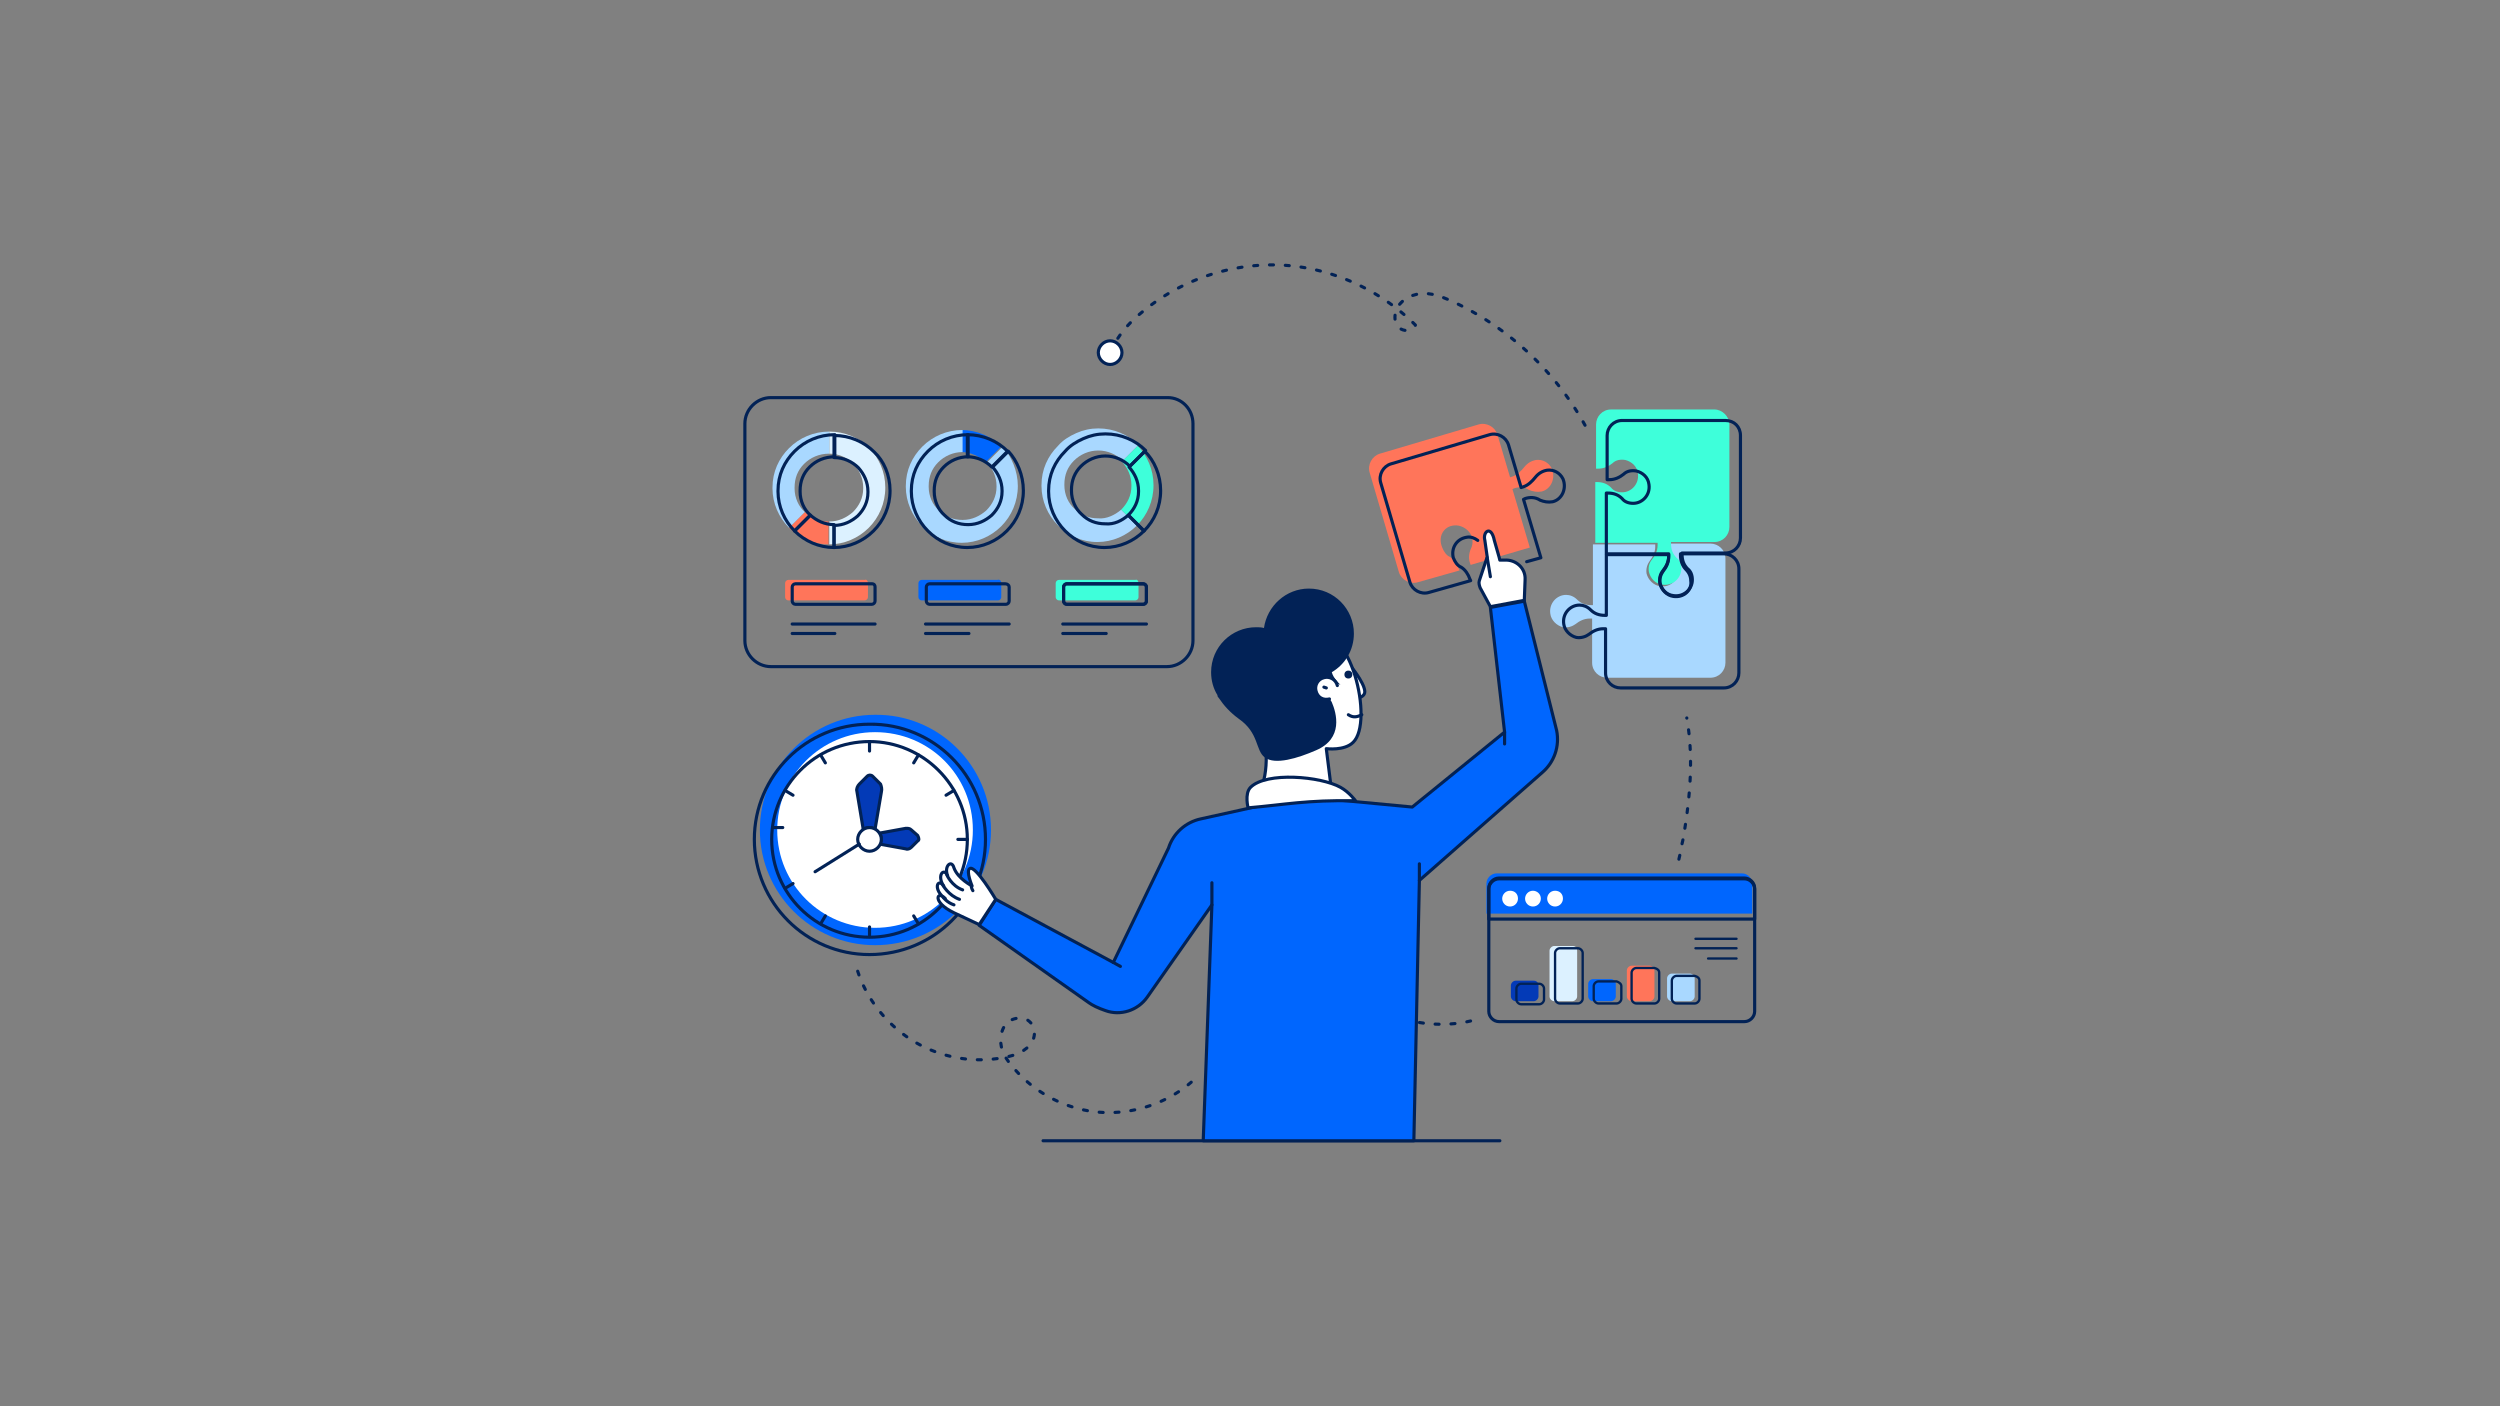 <?xml version="1.0" encoding="UTF-8"?> <svg xmlns="http://www.w3.org/2000/svg" xmlns:xlink="http://www.w3.org/1999/xlink" width="1920" zoomAndPan="magnify" viewBox="0 0 1440 810" height="1080" preserveAspectRatio="xMidYMid meet" version="1.0"><rect x="0" y="0" width="1440" height="810" fill="#808080" stroke="none"/><defs><clipPath id="09f3923430"><path d="M 428.109 228 L 689 228 L 689 385 L 428.109 385 Z M 428.109 228 " clip-rule="nonzero"></path></clipPath><clipPath id="ecc5180385"><path d="M 599 656 L 865 656 L 865 658.035 L 599 658.035 Z M 599 656 " clip-rule="nonzero"></path></clipPath><clipPath id="2831533e8b"><path d="M 563 345 L 899 345 L 899 658.035 L 563 658.035 Z M 563 345 " clip-rule="nonzero"></path></clipPath><clipPath id="b778453d29"><path d="M 639 151.785 L 914 151.785 L 914 246 L 639 246 Z M 639 151.785 " clip-rule="nonzero"></path></clipPath><clipPath id="4372a5aa48"><path d="M 856 504 L 1011.609 504 L 1011.609 590 L 856 590 Z M 856 504 " clip-rule="nonzero"></path></clipPath><clipPath id="cb692de1d0"><path d="M 856 505 L 1011.609 505 L 1011.609 531 L 856 531 Z M 856 505 " clip-rule="nonzero"></path></clipPath></defs><path fill="#ff755a" d="M 499.934 335.836 L 499.934 344.016 C 499.934 344.922 499.023 345.832 498.117 345.832 L 454.039 345.832 C 453.133 345.832 452.223 344.922 452.223 344.016 L 452.223 335.836 C 452.223 334.926 453.133 334.016 454.039 334.016 L 498.117 334.016 C 499.023 333.562 499.934 334.473 499.934 335.836 Z M 499.934 335.836 " fill-opacity="1" fill-rule="nonzero"></path><path fill="#0066fe" d="M 576.727 335.836 L 576.727 344.016 C 576.727 344.922 575.816 345.832 574.91 345.832 L 530.832 345.832 C 529.922 345.832 529.016 344.922 529.016 344.016 L 529.016 335.836 C 529.016 334.926 529.922 334.016 530.832 334.016 L 574.453 334.016 C 575.816 333.562 576.727 334.473 576.727 335.836 Z M 576.727 335.836 " fill-opacity="1" fill-rule="nonzero"></path><path fill="#3effda" d="M 655.789 335.836 L 655.789 344.016 C 655.789 344.922 654.883 345.832 653.973 345.832 L 609.898 345.832 C 608.988 345.832 608.078 344.922 608.078 344.016 L 608.078 335.836 C 608.078 334.926 608.988 334.016 609.898 334.016 L 653.973 334.016 C 654.883 333.562 655.789 334.473 655.789 335.836 Z M 655.789 335.836 " fill-opacity="1" fill-rule="nonzero"></path><path fill="#ff755a" d="M 952.961 558.965 L 952.961 573.965 C 952.961 575.328 951.598 576.691 950.234 576.691 L 939.785 576.691 C 938.422 576.691 937.059 575.328 937.059 573.965 L 937.059 558.965 C 937.059 557.602 938.422 556.238 939.785 556.238 L 950.234 556.238 C 951.598 556.238 952.961 557.602 952.961 558.965 Z M 952.961 558.965 " fill-opacity="1" fill-rule="nonzero"></path><path fill="#a9d8ff" d="M 976.137 563.512 L 976.137 573.965 C 976.137 575.328 974.773 576.691 973.41 576.691 L 962.957 576.691 C 961.594 576.691 960.23 575.328 960.23 573.965 L 960.23 563.512 C 960.23 562.148 961.594 560.785 962.957 560.785 L 973.41 560.785 C 974.773 560.785 976.137 562.148 976.137 563.512 Z M 976.137 563.512 " fill-opacity="1" fill-rule="nonzero"></path><path fill="#0066fe" d="M 930.695 566.691 L 930.695 573.961 C 930.695 575.328 929.332 576.691 927.969 576.691 L 917.52 576.691 C 916.156 576.691 914.793 575.324 914.793 573.961 L 914.793 566.691 C 914.793 565.328 916.156 563.965 917.52 563.965 L 927.969 563.965 C 929.332 563.965 930.695 565.328 930.695 566.691 Z M 930.695 566.691 " fill-opacity="1" fill-rule="nonzero"></path><path fill="#dcf1ff" d="M 908.434 547.605 L 908.434 573.965 C 908.434 575.328 907.07 576.691 905.707 576.691 L 895.254 576.691 C 893.891 576.691 892.527 575.328 892.527 573.965 L 892.527 547.605 C 892.527 546.242 893.891 544.879 895.254 544.879 L 905.707 544.879 C 907.523 544.879 908.434 545.789 908.434 547.605 Z M 908.434 547.605 " fill-opacity="1" fill-rule="nonzero"></path><path fill="#033ab7" d="M 886.168 567.602 L 886.168 573.965 C 886.168 575.328 884.805 576.691 883.441 576.691 L 872.988 576.691 C 871.625 576.691 870.262 575.328 870.262 573.965 L 870.262 567.602 C 870.262 566.238 871.625 564.875 872.988 564.875 L 883.441 564.875 C 885.258 564.875 886.168 566.238 886.168 567.602 Z M 886.168 567.602 " fill-opacity="1" fill-rule="nonzero"></path><path fill="#0066fe" d="M 570.82 478.074 C 570.82 514.887 540.828 544.426 504.023 544.426 C 467.219 544.426 437.684 514.43 437.684 478.074 C 437.684 441.266 467.672 411.727 504.023 411.727 C 540.828 411.273 570.82 441.266 570.82 478.074 Z M 570.82 478.074 " fill-opacity="1" fill-rule="nonzero"></path><path fill="#a9d8ff" d="M 645.793 293.57 L 654.883 302.66 C 648.973 308.566 640.797 312.203 632.16 312.203 C 623.074 312.203 615.348 308.566 609.441 302.66 C 603.535 296.754 599.898 288.574 599.898 279.938 L 599.898 279.484 C 599.898 270.395 603.535 262.668 609.441 256.762 C 612.168 253.582 615.805 251.309 619.895 249.492 C 623.984 247.672 628.074 246.762 632.617 246.762 C 641.703 246.762 649.883 250.398 655.789 256.309 L 646.703 265.395 C 643.066 261.762 638.07 259.488 632.617 259.488 C 627.164 259.488 622.164 261.762 618.531 265.395 C 614.895 269.031 613.078 273.574 613.078 279.027 L 613.078 279.484 C 613.078 284.938 615.348 289.938 618.984 293.117 C 622.621 296.754 627.164 298.57 632.617 298.57 C 637.16 299.023 642.16 296.754 645.793 293.57 Z M 645.793 293.57 " fill-opacity="1" fill-rule="nonzero"></path><path fill="#3effda" d="M 664.422 279.484 C 664.422 288.574 660.789 296.754 654.883 302.66 L 645.793 293.57 C 649.43 289.938 651.699 285.391 651.699 279.938 L 651.699 279.484 C 651.699 274.031 649.43 269.484 646.246 265.852 L 655.336 256.762 C 660.789 262.668 664.422 270.395 664.422 279.484 Z M 664.422 279.484 " fill-opacity="1" fill-rule="nonzero"></path><path fill="#0066fe" d="M 567.637 266.305 L 576.727 257.215 C 570.82 251.309 562.641 247.672 553.551 247.672 L 553.551 260.398 C 559.004 260.398 564.004 262.668 567.637 266.305 Z M 567.637 266.305 " fill-opacity="1" fill-rule="nonzero"></path><path fill="#a9d8ff" d="M 586.27 279.938 C 586.27 289.027 582.633 297.207 576.727 303.113 C 570.82 309.023 562.641 312.656 554.008 312.656 C 544.918 312.656 537.195 309.023 531.285 303.113 C 525.379 297.207 521.746 289.027 521.746 280.391 C 521.746 280.391 521.746 280.391 521.746 279.938 C 521.746 270.848 525.379 263.125 531.285 257.215 C 537.195 251.309 545.375 247.672 554.461 247.672 L 554.461 260.398 C 549.008 260.398 544.012 262.668 540.375 266.305 C 536.738 269.941 534.922 274.484 534.922 279.938 L 534.922 280.391 C 534.922 285.848 537.195 290.844 540.828 294.027 C 544.465 297.66 549.008 299.48 554.461 299.48 C 559.914 299.48 564.457 297.207 568.094 294.027 C 571.727 290.391 574 285.848 574 280.391 L 574 279.938 C 574 274.484 571.727 269.941 568.547 266.305 L 577.637 257.215 C 582.633 263.125 586.27 271.305 586.27 279.938 Z M 586.27 279.938 " fill-opacity="1" fill-rule="nonzero"></path><path fill="#0066fe" d="M 1009.309 526.246 L 1009.309 508.977 C 1009.309 505.797 1006.582 503.07 1003.398 503.07 L 862.082 503.07 C 858.902 503.07 856.176 505.797 856.176 508.977 L 856.176 526.246 Z M 1009.309 526.246 " fill-opacity="1" fill-rule="nonzero"></path><path fill="#a9d8ff" d="M 956.145 337.652 C 952.508 337.199 949.328 334.016 948.418 330.383 C 947.965 327.656 948.871 324.93 950.234 323.109 C 952.055 320.84 953.418 318.109 953.418 314.93 L 953.418 313.566 L 917.52 313.566 L 917.52 348.559 L 916.609 348.559 C 913.43 348.559 910.703 347.648 908.434 345.379 C 906.613 343.559 904.344 342.652 902.07 342.652 C 896.617 342.652 892.074 347.648 892.984 353.559 C 893.438 357.195 896.617 360.375 900.254 361.285 C 902.98 361.738 905.707 360.828 907.523 359.465 C 909.797 357.648 912.52 356.285 915.703 356.285 L 917.066 356.285 L 917.066 381.734 C 917.066 386.73 921.156 390.367 925.699 390.367 L 985.223 390.367 C 990.223 390.367 993.855 386.277 993.855 381.734 L 993.855 321.746 C 993.855 316.746 989.77 313.113 985.223 313.113 L 960.234 313.113 L 960.234 314.02 C 960.234 316.746 961.141 319.93 963.414 322.203 C 965.23 324.02 966.141 326.293 966.141 328.562 C 967.047 334.016 962.051 338.562 956.145 337.652 Z M 956.145 337.652 " fill-opacity="1" fill-rule="nonzero"></path><path fill="#ff755a" d="M 837.547 302.66 C 841.184 302.207 845.27 304.477 847.09 307.66 C 848.453 310.387 848.453 313.113 847.543 315.383 C 846.18 318.109 845.727 321.293 846.633 324.02 L 847.09 325.383 L 881.168 315.383 L 871.172 281.754 L 872.082 281.301 C 874.809 280.391 877.988 280.391 880.715 282.211 C 882.984 283.117 885.258 283.574 887.984 283.117 C 893.438 281.754 896.164 275.395 893.891 269.941 C 892.074 266.305 888.438 264.488 884.805 264.941 C 882.078 265.395 879.805 266.758 877.988 269.031 C 876.172 271.305 873.898 273.574 871.172 274.484 L 869.809 274.938 L 862.539 250.398 C 861.176 245.855 856.176 243.129 851.633 244.492 L 794.832 261.305 C 790.289 262.668 787.562 267.668 788.926 272.211 L 805.738 329.473 C 807.102 334.016 812.102 336.742 816.645 335.379 L 840.727 328.562 L 840.273 327.656 C 839.363 324.93 837.547 322.203 835.273 320.836 C 833.004 319.93 831.641 317.656 830.73 315.383 C 828.004 309.023 831.641 303.113 837.547 302.66 Z M 837.547 302.66 " fill-opacity="1" fill-rule="nonzero"></path><path fill="#3effda" d="M 987.496 235.855 L 927.969 235.855 C 922.973 235.855 919.336 239.945 919.336 244.492 L 919.336 269.941 L 920.699 269.941 C 923.883 269.941 926.609 268.578 928.879 266.758 C 930.695 264.941 933.422 264.488 936.148 264.941 C 939.785 265.852 942.965 268.578 943.418 272.668 C 944.328 278.574 939.785 283.574 934.332 283.574 C 931.605 283.574 929.332 282.664 927.969 280.848 C 925.699 278.574 922.973 277.664 919.793 277.664 L 918.883 277.664 L 918.883 312.656 L 954.781 312.656 L 954.781 314.02 C 954.781 317.203 953.418 319.93 951.598 322.203 C 949.781 324.473 949.328 326.746 949.781 329.473 C 950.691 333.109 953.418 336.289 957.508 336.742 C 963.414 337.652 968.41 333.109 968.41 327.656 C 968.41 324.93 967.504 322.656 965.684 321.293 C 963.414 319.02 962.504 316.293 962.504 313.113 L 962.504 312.203 L 987.496 312.203 C 992.496 312.203 996.129 308.113 996.129 303.57 L 996.129 244.492 C 996.129 239.945 992.039 235.855 987.496 235.855 Z M 987.496 235.855 " fill-opacity="1" fill-rule="nonzero"></path><path fill="#022256" d="M 966.168 494.668 C 966.332 494 966.5 493.273 966.664 492.48 C 966.719 492.234 966.848 492.043 967.059 491.906 C 967.27 491.766 967.496 491.723 967.742 491.777 C 967.988 491.828 968.18 491.957 968.316 492.168 C 968.453 492.379 968.496 492.605 968.445 492.852 C 968.273 493.668 968.102 494.422 967.93 495.109 C 967.867 495.355 967.73 495.539 967.516 495.668 C 967.301 495.797 967.07 495.832 966.828 495.773 C 966.586 495.711 966.398 495.574 966.27 495.355 C 966.141 495.141 966.105 494.914 966.168 494.668 Z M 967.969 485.805 C 968.125 485.074 968.281 484.391 968.438 483.762 L 969.32 483.984 L 968.426 483.824 L 968.465 483.609 C 968.508 483.363 968.633 483.168 968.836 483.023 C 969.043 482.879 969.27 482.828 969.516 482.871 C 969.762 482.914 969.957 483.039 970.102 483.246 C 970.246 483.453 970.297 483.68 970.254 483.926 L 970.215 484.141 C 970.211 484.16 970.207 484.184 970.203 484.203 C 970.051 484.812 969.898 485.473 969.746 486.18 C 969.695 486.426 969.562 486.617 969.355 486.754 C 969.145 486.891 968.914 486.934 968.668 486.883 C 968.426 486.828 968.234 486.699 968.098 486.488 C 967.961 486.277 967.918 486.047 967.969 485.805 Z M 969.582 476.922 L 969.93 474.676 C 969.965 474.43 970.086 474.23 970.289 474.082 C 970.492 473.934 970.719 473.879 970.965 473.918 C 971.211 473.957 971.41 474.078 971.559 474.277 C 971.707 474.48 971.762 474.707 971.723 474.953 L 971.379 477.199 C 971.34 477.449 971.219 477.645 971.016 477.793 C 970.812 477.941 970.59 477.996 970.34 477.961 C 970.094 477.922 969.895 477.801 969.746 477.598 C 969.598 477.395 969.543 477.172 969.582 476.922 Z M 970.871 467.945 L 971.156 465.688 C 971.184 465.438 971.301 465.234 971.496 465.082 C 971.695 464.926 971.918 464.867 972.168 464.898 C 972.418 464.93 972.621 465.043 972.773 465.242 C 972.926 465.438 972.988 465.664 972.957 465.91 L 972.676 468.172 C 972.645 468.418 972.531 468.621 972.332 468.773 C 972.133 468.93 971.91 468.992 971.66 468.961 C 971.414 468.93 971.211 468.812 971.055 468.617 C 970.902 468.418 970.84 468.195 970.871 467.945 Z M 971.883 458.926 L 972.086 456.656 C 972.109 456.406 972.215 456.203 972.406 456.043 C 972.602 455.879 972.82 455.812 973.07 455.832 C 973.32 455.855 973.527 455.965 973.688 456.156 C 973.848 456.348 973.918 456.57 973.895 456.82 L 973.691 459.086 C 973.672 459.336 973.562 459.543 973.371 459.703 C 973.18 459.863 972.957 459.934 972.707 459.91 C 972.457 459.891 972.25 459.781 972.09 459.59 C 971.93 459.398 971.859 459.176 971.883 458.926 Z M 972.555 449.887 L 972.664 447.609 C 972.68 447.355 972.777 447.148 972.961 446.98 C 973.148 446.809 973.367 446.73 973.617 446.742 C 973.867 446.758 974.078 446.855 974.246 447.039 C 974.414 447.227 974.492 447.445 974.48 447.695 L 974.371 449.973 C 974.359 450.223 974.262 450.434 974.074 450.602 C 973.891 450.77 973.672 450.848 973.422 450.836 C 973.168 450.824 972.961 450.727 972.793 450.539 C 972.621 450.355 972.543 450.137 972.555 449.887 Z M 972.836 440.805 L 972.836 438.523 C 972.836 438.273 972.926 438.059 973.105 437.879 C 973.281 437.703 973.496 437.613 973.746 437.613 C 973.996 437.613 974.211 437.703 974.391 437.883 C 974.566 438.059 974.656 438.273 974.656 438.523 L 974.652 440.805 C 974.652 441.055 974.566 441.27 974.387 441.445 C 974.211 441.625 973.996 441.715 973.746 441.715 C 973.492 441.711 973.281 441.625 973.102 441.445 C 972.926 441.27 972.836 441.055 972.836 440.805 Z M 972.66 431.742 L 972.539 429.469 C 972.523 429.219 972.602 429 972.77 428.812 C 972.938 428.629 973.145 428.527 973.395 428.516 C 973.648 428.5 973.867 428.578 974.051 428.746 C 974.238 428.914 974.34 429.121 974.352 429.371 L 974.477 431.645 C 974.488 431.895 974.41 432.113 974.242 432.301 C 974.078 432.488 973.867 432.586 973.617 432.602 C 973.367 432.613 973.148 432.539 972.961 432.371 C 972.773 432.203 972.676 431.992 972.66 431.742 Z M 971.973 422.73 L 971.715 420.504 L 971.711 420.48 C 971.68 420.23 971.742 420.008 971.898 419.809 C 972.051 419.613 972.254 419.496 972.5 419.465 C 972.75 419.438 972.973 419.496 973.172 419.652 C 973.371 419.805 973.484 420.008 973.516 420.258 L 973.52 420.293 L 973.777 422.523 C 973.805 422.77 973.742 422.992 973.586 423.191 C 973.43 423.387 973.227 423.5 972.98 423.527 C 972.73 423.559 972.508 423.492 972.309 423.34 C 972.113 423.184 972 422.98 971.973 422.73 Z M 970.711 413.785 L 970.695 413.703 C 970.652 413.453 970.703 413.23 970.848 413.023 C 970.992 412.816 971.188 412.691 971.434 412.648 C 971.68 412.605 971.906 412.656 972.113 412.801 C 972.32 412.945 972.445 413.141 972.488 413.387 L 972.5 413.469 C 972.547 413.715 972.496 413.941 972.352 414.148 C 972.207 414.352 972.012 414.477 971.766 414.52 C 971.516 414.566 971.289 414.516 971.086 414.371 C 970.879 414.227 970.754 414.031 970.711 413.785 Z M 970.711 413.785 " fill-opacity="1" fill-rule="nonzero"></path><path fill="#022256" d="M 792.594 578.648 C 793.234 579.059 793.883 579.453 794.539 579.836 C 794.754 579.965 794.895 580.148 794.957 580.391 C 795.02 580.633 794.988 580.863 794.863 581.082 C 794.734 581.297 794.551 581.438 794.309 581.5 C 794.066 581.562 793.836 581.531 793.617 581.406 C 792.945 581.008 792.277 580.602 791.621 580.184 C 791.406 580.047 791.273 579.859 791.219 579.613 C 791.168 579.367 791.207 579.141 791.34 578.93 C 791.477 578.715 791.664 578.582 791.91 578.527 C 792.156 578.473 792.383 578.516 792.594 578.648 Z M 800.562 582.949 C 801.246 583.258 801.938 583.555 802.633 583.84 C 802.863 583.938 803.027 584.102 803.125 584.332 C 803.223 584.562 803.223 584.797 803.129 585.027 C 803.031 585.258 802.871 585.426 802.637 585.52 C 802.406 585.617 802.176 585.617 801.941 585.523 C 801.227 585.23 800.52 584.926 799.816 584.609 C 799.586 584.504 799.43 584.336 799.34 584.102 C 799.25 583.867 799.258 583.633 799.363 583.406 C 799.465 583.176 799.633 583.02 799.867 582.93 C 800.105 582.84 800.336 582.848 800.562 582.949 Z M 808.992 586.078 C 809.711 586.293 810.43 586.492 811.16 586.684 C 811.402 586.746 811.586 586.887 811.715 587.105 C 811.84 587.32 811.871 587.551 811.809 587.793 C 811.746 588.035 811.605 588.219 811.387 588.348 C 811.172 588.473 810.941 588.508 810.699 588.441 C 809.953 588.246 809.211 588.039 808.477 587.824 C 808.234 587.75 808.055 587.605 807.934 587.383 C 807.816 587.164 807.793 586.934 807.863 586.691 C 807.934 586.453 808.082 586.273 808.301 586.152 C 808.52 586.031 808.754 586.008 808.992 586.078 Z M 817.758 588.074 C 818.492 588.195 819.227 588.305 819.969 588.398 C 820.219 588.434 820.418 588.547 820.57 588.746 C 820.723 588.945 820.785 589.172 820.75 589.418 C 820.719 589.668 820.602 589.871 820.402 590.023 C 820.203 590.176 819.98 590.234 819.73 590.203 C 818.973 590.102 818.219 589.992 817.469 589.871 C 817.219 589.828 817.023 589.707 816.875 589.504 C 816.73 589.301 816.676 589.074 816.715 588.828 C 816.758 588.578 816.879 588.383 817.082 588.234 C 817.285 588.09 817.512 588.035 817.758 588.074 Z M 826.668 588.98 C 827.414 589.012 828.164 589.035 828.918 589.043 C 829.172 589.047 829.383 589.141 829.559 589.32 C 829.734 589.5 829.816 589.715 829.816 589.965 C 829.812 590.219 829.719 590.43 829.539 590.605 C 829.359 590.781 829.145 590.867 828.895 590.863 C 828.121 590.852 827.355 590.828 826.59 590.797 C 826.34 590.785 826.129 590.688 825.961 590.504 C 825.789 590.316 825.711 590.102 825.723 589.848 C 825.73 589.598 825.828 589.387 826.016 589.219 C 826.199 589.051 826.418 588.969 826.668 588.98 Z M 835.699 588.859 C 836.453 588.809 837.211 588.746 837.965 588.672 C 838.215 588.648 838.438 588.715 838.629 588.875 C 838.824 589.035 838.934 589.242 838.957 589.492 C 838.98 589.742 838.914 589.961 838.754 590.156 C 838.594 590.348 838.387 590.457 838.137 590.48 C 837.367 590.555 836.594 590.621 835.824 590.672 C 835.574 590.688 835.355 590.617 835.164 590.449 C 834.977 590.285 834.875 590.078 834.855 589.828 C 834.84 589.578 834.914 589.355 835.078 589.168 C 835.242 588.98 835.449 588.875 835.699 588.859 Z M 844.699 587.676 L 846.008 587.383 L 846.852 587.199 C 847.098 587.145 847.324 587.184 847.535 587.32 C 847.746 587.453 847.879 587.645 847.934 587.891 C 847.988 588.133 847.949 588.363 847.812 588.574 C 847.68 588.785 847.488 588.918 847.242 588.973 L 846.402 589.16 L 845.09 589.449 C 844.844 589.504 844.617 589.461 844.406 589.328 C 844.195 589.191 844.062 589.004 844.008 588.758 C 843.953 588.512 843.992 588.285 844.129 588.074 C 844.262 587.859 844.453 587.727 844.699 587.676 Z M 844.699 587.676 " fill-opacity="1" fill-rule="nonzero"></path><g clip-path="url(#09f3923430)"><path stroke-linecap="round" transform="matrix(4.544, 0, 0, 4.544, 379.066, 64.077)" fill="none" stroke-linejoin="round" d="M 67.8 39.6 L 67.8 67.1 C 67.8 68.9 66.3 70.4 64.5 70.4 L 14.3 70.4 C 12.5 70.4 11 68.9 11 67.1 L 11 39.6 C 11 37.8 12.5 36.3 14.3 36.3 L 64.6 36.3 C 66.4 36.3 67.8 37.8 67.8 39.6 Z M 67.8 39.6 " stroke="#022256" stroke-width="0.4" stroke-opacity="1" stroke-miterlimit="10"></path></g><path stroke-linecap="round" transform="matrix(4.544, 0, 0, 4.544, 379.066, 64.077)" fill="none" stroke-linejoin="round" d="M 59.6 51.2 L 61.6 53.2 C 60.3 54.5 58.5 55.3 56.6 55.3 C 54.6 55.3 52.9 54.5 51.6 53.2 C 50.3 51.9 49.5 50.1 49.5 48.2 L 49.5 48.1 C 49.5 46.1 50.3 44.4 51.6 43.1 C 52.2 42.4 53 41.9 53.9 41.5 C 54.8 41.1 55.7 40.9 56.7 40.9 C 58.7 40.9 60.5 41.7 61.8 43 L 59.8 45 C 59 44.2 57.9 43.7 56.7 43.7 C 55.5 43.7 54.4 44.2 53.6 45 C 52.8 45.8 52.4 46.8 52.4 48 L 52.4 48.1 C 52.4 49.3 52.9 50.4 53.7 51.1 C 54.5 51.9 55.5 52.3 56.7 52.3 C 57.8 52.4 58.8 51.9 59.6 51.2 Z M 59.6 51.2 " stroke="#022256" stroke-width="0.4" stroke-opacity="1" stroke-miterlimit="10"></path><path stroke-linecap="round" transform="matrix(4.544, 0, 0, 4.544, 379.066, 64.077)" fill="none" stroke-linejoin="round" d="M 63.7 48.1 C 63.7 50.1 62.9 51.9 61.6 53.2 L 59.6 51.2 C 60.4 50.4 60.9 49.4 60.9 48.2 L 60.9 48.1 C 60.9 46.9 60.4 45.9 59.7 45.1 L 61.7 43.1 C 62.9 44.3 63.7 46.1 63.7 48.1 Z M 63.7 48.1 " stroke="#022256" stroke-width="0.4" stroke-opacity="1" stroke-miterlimit="10"></path><path stroke-linecap="round" transform="matrix(4.544, 0, 0, 4.544, 379.066, 64.077)" fill="none" stroke-linejoin="round" d="M 42.3 45.1 L 44.3 43.1 C 43 41.8 41.2 41 39.2 41 L 39.2 43.8 C 40.4 43.8 41.5 44.3 42.3 45.1 Z M 42.3 45.1 " stroke="#022256" stroke-width="0.4" stroke-opacity="1" stroke-miterlimit="10"></path><path stroke-linecap="round" transform="matrix(4.544, 0, 0, 4.544, 379.066, 64.077)" fill="none" stroke-linejoin="round" d="M 46.3 48.1 C 46.3 50.1 45.5 51.9 44.2 53.2 C 42.9 54.5 41.1 55.3 39.2 55.3 C 37.2 55.3 35.5 54.5 34.2 53.2 C 32.9 51.9 32.1 50.1 32.1 48.2 C 32.1 48.2 32.1 48.2 32.1 48.1 C 32.1 46.1 32.9 44.4 34.2 43.1 C 35.5 41.8 37.3 41 39.3 41 L 39.3 43.8 C 38.1 43.8 37 44.3 36.2 45.1 C 35.4 45.9 35 46.9 35 48.1 L 35 48.2 C 35 49.4 35.5 50.5 36.3 51.2 C 37.1 52 38.1 52.4 39.3 52.4 C 40.5 52.4 41.5 51.9 42.3 51.2 C 43.1 50.4 43.6 49.4 43.6 48.2 L 43.6 48.1 C 43.6 46.9 43.1 45.9 42.4 45.1 L 44.4 43.1 C 45.5 44.3 46.3 46.1 46.3 48.1 Z M 46.3 48.1 " stroke="#022256" stroke-width="0.4" stroke-opacity="1" stroke-miterlimit="10"></path><path fill="#dcf1ff" d="M 509.93 280.848 C 509.93 289.938 506.297 298.117 500.387 304.023 C 494.48 309.93 486.301 313.566 477.668 313.566 L 477.668 300.387 C 483.121 300.387 487.664 298.117 491.301 294.934 C 494.938 291.301 497.207 286.754 497.207 281.301 C 497.207 281.301 497.207 281.301 497.207 280.848 C 497.207 275.395 494.938 270.848 491.754 267.215 C 488.121 263.578 483.121 261.305 477.668 261.305 L 477.668 248.582 C 486.758 248.582 494.938 252.219 500.844 258.125 C 506.297 264.031 509.93 271.758 509.93 280.848 Z M 509.93 280.848 " fill-opacity="1" fill-rule="nonzero"></path><path fill="#ff755a" d="M 477.215 300.387 C 471.762 300.387 467.219 298.117 463.582 294.934 L 454.496 304.023 C 460.402 309.93 468.582 313.566 477.215 313.566 Z M 477.215 300.387 " fill-opacity="1" fill-rule="nonzero"></path><path fill="#a9d8ff" d="M 463.129 267.215 C 459.492 270.848 457.676 275.395 457.676 280.848 C 457.676 280.848 457.676 280.848 457.676 281.301 C 457.676 286.754 459.949 291.754 463.582 294.934 L 454.496 304.023 C 448.586 298.117 444.953 289.938 444.953 281.301 C 444.953 281.301 444.953 281.301 444.953 280.848 C 444.953 271.758 448.586 264.031 454.496 258.125 C 460.402 252.219 468.582 248.582 477.668 248.582 L 477.668 261.305 C 471.762 261.305 466.762 263.578 463.129 267.215 Z M 463.129 267.215 " fill-opacity="1" fill-rule="nonzero"></path><path stroke-linecap="round" transform="matrix(4.544, 0, 0, 4.544, 379.066, 64.077)" fill="none" stroke-linejoin="round" d="M 29.4 48.1 C 29.4 50.1 28.6 51.9 27.3 53.2 C 26 54.5 24.2 55.3 22.3 55.3 L 22.3 52.5 C 23.5 52.5 24.5 52 25.3 51.3 C 26.1 50.5 26.6 49.5 26.6 48.3 C 26.6 48.3 26.6 48.3 26.6 48.2 C 26.6 47 26.1 46 25.4 45.2 C 24.6 44.4 23.5 43.9 22.3 43.9 L 22.3 41.1 C 24.3 41.1 26.1 41.9 27.4 43.2 C 28.6 44.3 29.4 46.1 29.4 48.1 Z M 29.4 48.1 " stroke="#022256" stroke-width="0.4" stroke-opacity="1" stroke-miterlimit="10"></path><path stroke-linecap="round" transform="matrix(4.544, 0, 0, 4.544, 379.066, 64.077)" fill="none" stroke-linejoin="round" d="M 22.3 52.4 C 21.1 52.4 20.1 51.9 19.3 51.2 L 17.3 53.2 C 18.6 54.5 20.4 55.3 22.3 55.3 Z M 22.3 52.4 " stroke="#022256" stroke-width="0.4" stroke-opacity="1" stroke-miterlimit="10"></path><path stroke-linecap="round" transform="matrix(4.544, 0, 0, 4.544, 379.066, 64.077)" fill="none" stroke-linejoin="round" d="M 19.2 45.1 C 18.4 45.9 18 46.9 18 48.1 C 18 48.1 18 48.1 18 48.2 C 18 49.4 18.5 50.5 19.3 51.2 L 17.3 53.2 C 16 51.9 15.2 50.1 15.2 48.2 C 15.2 48.2 15.2 48.2 15.2 48.1 C 15.2 46.1 16 44.4 17.3 43.1 C 18.6 41.8 20.4 41 22.4 41 L 22.4 43.8 C 21.1 43.8 20 44.3 19.2 45.1 Z M 19.2 45.1 " stroke="#022256" stroke-width="0.4" stroke-opacity="1" stroke-miterlimit="10"></path><path stroke-linecap="round" transform="matrix(4.544, 0, 0, 4.544, 379.066, 64.077)" fill="none" stroke-linejoin="round" d="M 17 65 L 27.5 65 " stroke="#022256" stroke-width="0.4" stroke-opacity="1" stroke-miterlimit="10"></path><path stroke-linecap="round" transform="matrix(4.544, 0, 0, 4.544, 379.066, 64.077)" fill="none" stroke-linejoin="round" d="M 17 66.2 L 22.4 66.2 " stroke="#022256" stroke-width="0.4" stroke-opacity="1" stroke-miterlimit="10"></path><path stroke-linecap="round" transform="matrix(4.544, 0, 0, 4.544, 379.066, 64.077)" fill="none" stroke-linejoin="round" d="M 33.9 65 L 44.5 65 " stroke="#022256" stroke-width="0.4" stroke-opacity="1" stroke-miterlimit="10"></path><path stroke-linecap="round" transform="matrix(4.544, 0, 0, 4.544, 379.066, 64.077)" fill="none" stroke-linejoin="round" d="M 33.9 66.2 L 39.4 66.2 " stroke="#022256" stroke-width="0.4" stroke-opacity="1" stroke-miterlimit="10"></path><path stroke-linecap="round" transform="matrix(4.544, 0, 0, 4.544, 379.066, 64.077)" fill="none" stroke-linejoin="round" d="M 61.9 60.3 L 61.9 62.1 C 61.9 62.3 61.7 62.5 61.5 62.5 L 51.8 62.5 C 51.6 62.5 51.4 62.3 51.4 62.1 L 51.4 60.3 C 51.4 60.1 51.6 59.9 51.8 59.9 L 61.5 59.9 C 61.7 59.9 61.9 60.1 61.9 60.3 Z M 61.9 60.3 " stroke="#022256" stroke-width="0.4" stroke-opacity="1" stroke-miterlimit="10"></path><path stroke-linecap="round" transform="matrix(4.544, 0, 0, 4.544, 379.066, 64.077)" fill="none" stroke-linejoin="round" d="M 27.5 60.3 L 27.5 62.1 C 27.5 62.3 27.3 62.5 27.1 62.5 L 17.4 62.5 C 17.2 62.5 17 62.3 17 62.1 L 17 60.3 C 17 60.1 17.2 59.9 17.4 59.9 L 27.1 59.9 C 27.4 59.9 27.5 60.1 27.5 60.3 Z M 27.5 60.3 " stroke="#022256" stroke-width="0.4" stroke-opacity="1" stroke-miterlimit="10"></path><path stroke-linecap="round" transform="matrix(4.544, 0, 0, 4.544, 379.066, 64.077)" fill="none" stroke-linejoin="round" d="M 44.5 60.3 L 44.5 62.1 C 44.5 62.3 44.3 62.5 44.1 62.5 L 34.4 62.5 C 34.2 62.5 34 62.3 34 62.1 L 34 60.3 C 34 60.1 34.2 59.9 34.4 59.9 L 44 59.9 C 44.3 59.9 44.5 60.1 44.5 60.3 Z M 44.5 60.3 " stroke="#022256" stroke-width="0.4" stroke-opacity="1" stroke-miterlimit="10"></path><path stroke-linecap="round" transform="matrix(4.544, 0, 0, 4.544, 379.066, 64.077)" fill="none" stroke-linejoin="round" d="M 61.9 60.3 L 61.9 62.1 C 61.9 62.3 61.7 62.5 61.5 62.5 L 51.8 62.5 C 51.6 62.5 51.4 62.3 51.4 62.1 L 51.4 60.3 C 51.4 60.1 51.6 59.9 51.8 59.9 L 61.5 59.9 C 61.7 59.9 61.9 60.1 61.9 60.3 Z M 61.9 60.3 " stroke="#022256" stroke-width="0.4" stroke-opacity="1" stroke-miterlimit="10"></path><path stroke-linecap="round" transform="matrix(4.544, 0, 0, 4.544, 379.066, 64.077)" fill="none" stroke-linejoin="round" d="M 51.3 65 L 61.9 65 " stroke="#022256" stroke-width="0.4" stroke-opacity="1" stroke-miterlimit="10"></path><path stroke-linecap="round" transform="matrix(4.544, 0, 0, 4.544, 379.066, 64.077)" fill="none" stroke-linejoin="round" d="M 51.3 66.2 L 56.8 66.2 " stroke="#022256" stroke-width="0.4" stroke-opacity="1" stroke-miterlimit="10"></path><g clip-path="url(#ecc5180385)"><path stroke-linecap="round" transform="matrix(4.544, 0, 0, 4.544, 379.066, 64.077)" fill="none" stroke-linejoin="round" d="M 48.8 130.5 L 106.7 130.5 " stroke="#022256" stroke-width="0.4" stroke-opacity="1" stroke-miterlimit="10"></path></g><path stroke-linecap="round" transform="matrix(4.544, 0, 0, 4.544, 379.066, 64.077)" fill-opacity="1" fill="#ffffff" fill-rule="nonzero" stroke-linejoin="round" d="M 88 70.6 C 88 70.6 90 73.1 89.5 73.9 C 89 74.7 87.5 74.3 87.5 74.3 " stroke="#022256" stroke-width="0.4" stroke-opacity="1" stroke-miterlimit="10"></path><path stroke-linecap="round" transform="matrix(4.544, 0, 0, 4.544, 379.066, 64.077)" fill-opacity="1" fill="#ffffff" fill-rule="nonzero" stroke-linejoin="round" d="M 85.4 86.4 L 84.7 80.8 C 84.7 80.8 87 81.1 88.1 80 C 90.8 77.4 87.7 64.4 83 66.6 C 76 69.8 74.6 71 74.6 71 C 74.6 71 78.9 81 76.2 86.4 Z M 85.4 86.4 " stroke="#022256" stroke-width="0.4" stroke-opacity="1" stroke-miterlimit="10"></path><path fill="#0066fe" d="M 641.25 554.422 L 673.059 488.527 C 675.785 479.895 683.055 473.531 691.688 471.715 L 743.035 460.352 C 747.121 459.441 751.668 458.988 755.758 459.441 L 813.465 464.895 L 866.629 421.723 L 858.449 349.922 L 877.988 346.285 L 896.617 420.816 C 898.434 429.906 895.254 438.992 888.438 444.902 L 817.555 507.16 L 814.371 657.125 L 693.051 657.125 L 698.047 521.246 L 660.789 574.418 C 655.336 582.145 645.34 585.324 636.707 582.145 C 632.617 580.781 628.98 578.961 627.164 577.598 L 564.004 533.062 L 573.547 518.066 Z M 641.25 554.422 " fill-opacity="1" fill-rule="nonzero"></path><g clip-path="url(#2831533e8b)"><path stroke-linecap="round" transform="matrix(4.544, 0, 0, 4.544, 379.066, 64.077)" fill="none" stroke-linejoin="round" d="M 57.7 107.9 L 64.7 93.4 C 65.3 91.5 66.9 90.1 68.8 89.7 L 80.1 87.2 C 81 87 82 86.9 82.9 87 L 95.6 88.2 L 107.3 78.7 L 105.5 62.9 L 109.8 62.1 L 113.9 78.5 C 114.3 80.5 113.6 82.5 112.1 83.8 L 96.5 97.5 L 95.8 130.5 L 69.1 130.5 L 70.2 100.6 L 62 112.3 C 60.8 114 58.6 114.7 56.7 114 C 55.8 113.7 55 113.3 54.6 113 L 40.7 103.2 L 42.8 99.9 Z M 57.7 107.9 " stroke="#022256" stroke-width="0.4" stroke-opacity="1" stroke-miterlimit="10"></path></g><path stroke-linecap="round" transform="matrix(4.544, 0, 0, 4.544, 379.066, 64.077)" fill-opacity="1" fill="#ffffff" fill-rule="nonzero" stroke-linejoin="round" d="M 75.1 85.7 C 77.1 83.7 84 84.3 86.5 85.7 C 87.6 86.3 88.4 87.4 88.4 87.4 C 82.1 87.3 79.5 87.9 74.8 88.3 C 74.8 88.4 74.3 86.5 75.1 85.7 Z M 75.1 85.7 " stroke="#022256" stroke-width="0.4" stroke-opacity="1" stroke-miterlimit="10"></path><path stroke-linecap="round" transform="matrix(4.544, 0, 0, 4.544, 379.066, 64.077)" fill="none" stroke-linejoin="round" d="M 70.2 100.6 L 70.2 97.8 " stroke="#022256" stroke-width="0.4" stroke-opacity="1" stroke-miterlimit="10"></path><path stroke-linecap="round" transform="matrix(4.544, 0, 0, 4.544, 379.066, 64.077)" fill="none" stroke-linejoin="round" d="M 107.3 78.7 L 107.3 80.2 " stroke="#022256" stroke-width="0.4" stroke-opacity="1" stroke-miterlimit="10"></path><path stroke-linecap="round" transform="matrix(4.544, 0, 0, 4.544, 379.066, 64.077)" fill-opacity="1" fill="#ffffff" fill-rule="nonzero" stroke-linejoin="round" d="M 106.6 56.5 L 106.7 56.9 L 107.3 56.9 C 108.7 56.8 110 57.9 109.9 59.4 L 109.8 62 L 105.5 62.8 L 104.2 60.4 C 104.1 60.1 104 59.8 104.1 59.5 L 105.1 56.5 L 104.8 54.4 C 104.5 53.3 105.6 52.4 106 54.4 L 106.6 56.5 " stroke="#022256" stroke-width="0.4" stroke-opacity="1" stroke-miterlimit="10"></path><path stroke-linecap="round" transform="matrix(4.544, 0, 0, 4.544, 379.066, 64.077)" fill="none" stroke-linejoin="round" d="M 105.1 56.6 L 105.5 59 " stroke="#022256" stroke-width="0.4" stroke-opacity="1" stroke-miterlimit="10"></path><path fill="#022256" d="M 778.93 388.551 C 778.93 389.914 778.023 390.82 776.66 390.82 C 775.297 390.82 774.387 389.914 774.387 388.551 C 774.387 387.188 775.297 386.277 776.66 386.277 C 778.023 386.277 778.93 387.188 778.93 388.551 Z M 778.93 388.551 " fill-opacity="1" fill-rule="nonzero"></path><path stroke-linecap="round" transform="matrix(4.544, 0, 0, 4.544, 379.066, 64.077)" fill-opacity="1" fill="#ffffff" fill-rule="nonzero" stroke-linejoin="round" d="M 87.5 76.5 C 88.1 76.9 88.6 76.8 89.2 76.5 " stroke="#022256" stroke-width="0.4" stroke-opacity="1" stroke-miterlimit="10"></path><path fill="#022256" d="M 767.117 387.188 C 768.023 390.82 771.66 394.004 772.113 394.457 C 771.207 394.004 764.844 391.73 761.664 392.184 C 752.574 392.641 765.297 400.367 767.117 404.457 C 769.844 410.816 773.934 425.359 758.027 432.176 C 747.578 436.723 734.398 440.812 728.492 436.266 C 723.039 432.176 725.312 422.18 713.496 414 C 708.5 410.363 704.863 406.273 702.137 402.184 C 701.684 401.73 701.23 401.273 701.23 400.367 C 698.957 396.73 697.594 392.184 697.594 387.188 C 697.594 372.645 709.41 361.285 723.496 361.285 C 724.859 361.285 726.676 361.285 728.039 361.738 C 729.855 349.012 740.762 339.016 753.938 339.016 C 768.48 339.016 779.84 350.832 779.84 364.918 C 779.84 374.461 774.84 382.641 767.117 387.188 Z M 767.117 387.188 " fill-opacity="1" fill-rule="nonzero"></path><path stroke-linecap="round" transform="matrix(4.544, 0, 0, 4.544, 379.066, 64.077)" fill="none" stroke-linejoin="round" d="M 135.3 39.2 L 122.2 39.2 C 121.1 39.2 120.3 40.1 120.3 41.1 L 120.3 46.7 L 120.6 46.7 C 121.3 46.7 121.9 46.4 122.4 46 C 122.8 45.6 123.4 45.5 124 45.6 C 124.8 45.8 125.5 46.4 125.6 47.3 C 125.8 48.6 124.8 49.7 123.6 49.7 C 123 49.7 122.5 49.5 122.2 49.1 C 121.7 48.6 121.1 48.4 120.4 48.4 L 120.2 48.4 L 120.2 56.1 L 128.1 56.1 L 128.1 56.4 C 128.1 57.1 127.8 57.7 127.4 58.2 C 127 58.7 126.9 59.2 127 59.8 C 127.2 60.6 127.8 61.3 128.7 61.4 C 130 61.6 131.1 60.6 131.1 59.4 C 131.1 58.8 130.9 58.3 130.5 58 C 130 57.5 129.8 56.9 129.8 56.2 L 129.8 56 L 135.3 56 C 136.4 56 137.2 55.1 137.2 54.1 L 137.2 41.1 C 137.2 40 136.4 39.2 135.3 39.2 Z M 135.3 39.2 " stroke="#022256" stroke-width="0.4" stroke-opacity="1" stroke-miterlimit="10"></path><path stroke-linecap="round" transform="matrix(4.544, 0, 0, 4.544, 379.066, 64.077)" fill="none" stroke-linejoin="round" d="M 128.7 61.5 C 127.9 61.4 127.2 60.7 127 59.9 C 126.9 59.3 127.1 58.7 127.4 58.3 C 127.8 57.8 128.1 57.2 128.1 56.5 L 128.1 56.2 L 120.2 56.2 L 120.2 63.9 L 120 63.9 C 119.3 63.9 118.7 63.7 118.2 63.2 C 117.8 62.8 117.3 62.6 116.8 62.6 C 115.6 62.6 114.6 63.7 114.8 65 C 114.9 65.8 115.6 66.5 116.4 66.7 C 117 66.8 117.6 66.6 118 66.3 C 118.5 65.9 119.1 65.6 119.8 65.6 L 120.1 65.6 L 120.1 71.2 C 120.1 72.3 121 73.1 122 73.1 L 135.1 73.1 C 136.2 73.1 137 72.2 137 71.2 L 137 58 C 137 56.9 136.1 56.1 135.1 56.1 L 129.6 56.1 L 129.6 56.3 C 129.6 56.9 129.8 57.6 130.3 58.1 C 130.7 58.5 130.9 59 130.9 59.5 C 131.1 60.7 130 61.7 128.7 61.5 Z M 128.7 61.5 " stroke="#022256" stroke-width="0.4" stroke-opacity="1" stroke-miterlimit="10"></path><path stroke-linecap="round" transform="matrix(4.544, 0, 0, 4.544, 379.066, 64.077)" fill="none" stroke-linejoin="round" d="M 110.1 57.1 L 111.9 56.6 L 109.7 49.2 L 109.9 49.1 C 110.5 48.9 111.2 48.9 111.8 49.3 C 112.3 49.5 112.8 49.6 113.4 49.5 C 114.6 49.2 115.2 47.8 114.7 46.6 C 114.3 45.8 113.5 45.4 112.7 45.5 C 112.1 45.6 111.6 45.9 111.2 46.4 C 110.8 46.9 110.3 47.4 109.7 47.6 L 109.4 47.7 L 107.8 42.3 C 107.5 41.3 106.4 40.7 105.4 41 L 92.9 44.7 C 91.9 45 91.3 46.1 91.6 47.1 L 95.3 59.7 C 95.6 60.7 96.7 61.3 97.7 61 L 103 59.5 L 102.9 59.3 C 102.7 58.7 102.3 58.1 101.8 57.8 C 101.3 57.6 101 57.1 100.8 56.6 C 100.5 55.4 101.2 54.2 102.5 54 C 103 53.9 103.5 54.1 103.9 54.4 " stroke="#022256" stroke-width="0.4" stroke-opacity="1" stroke-miterlimit="10"></path><path fill="#ffffff" d="M 560.367 478.074 C 560.367 508.977 535.375 534.426 504.023 534.426 C 473.125 534.426 447.68 509.434 447.68 478.074 C 447.68 447.172 472.672 421.723 504.023 421.723 C 535.375 421.723 560.367 446.719 560.367 478.074 Z M 560.367 478.074 " fill-opacity="1" fill-rule="nonzero"></path><path stroke-linecap="round" transform="matrix(4.544, 0, 0, 4.544, 379.066, 64.077)" fill="none" stroke-linejoin="round" d="M 14.6 90.8 L 15.8 90.8 " stroke="#022256" stroke-width="0.4" stroke-opacity="1" stroke-miterlimit="10"></path><path stroke-linecap="round" transform="matrix(4.544, 0, 0, 4.544, 379.066, 64.077)" fill="none" stroke-linejoin="round" d="M 41.5 92.3 C 41.5 100.4 34.9 106.9 26.8 106.9 C 18.7 106.9 12.2 100.3 12.2 92.3 C 12.2 84.2 18.8 77.7 26.8 77.7 C 34.9 77.6 41.5 84.2 41.5 92.3 Z M 41.5 92.3 " stroke="#022256" stroke-width="0.4" stroke-opacity="1" stroke-miterlimit="10"></path><path stroke-linecap="round" transform="matrix(4.544, 0, 0, 4.544, 379.066, 64.077)" fill="none" stroke-linejoin="round" d="M 39.2 92.3 C 39.2 99.1 33.7 104.7 26.8 104.7 C 20 104.7 14.4 99.2 14.4 92.3 C 14.4 85.5 19.9 79.9 26.8 79.9 C 33.6 79.9 39.2 85.5 39.2 92.3 Z M 39.2 92.3 " stroke="#022256" stroke-width="0.4" stroke-opacity="1" stroke-miterlimit="10"></path><path stroke-linecap="round" transform="matrix(4.544, 0, 0, 4.544, 379.066, 64.077)" fill="none" stroke-linejoin="round" d="M 26.8 79.9 L 26.8 81.1 " stroke="#022256" stroke-width="0.4" stroke-opacity="1" stroke-miterlimit="10"></path><path stroke-linecap="round" transform="matrix(4.544, 0, 0, 4.544, 379.066, 64.077)" fill="none" stroke-linejoin="round" d="M 20.6 81.6 L 21.2 82.6 " stroke="#022256" stroke-width="0.4" stroke-opacity="1" stroke-miterlimit="10"></path><path stroke-linecap="round" transform="matrix(4.544, 0, 0, 4.544, 379.066, 64.077)" fill="none" stroke-linejoin="round" d="M 16.1 86.1 L 17.1 86.7 " stroke="#022256" stroke-width="0.4" stroke-opacity="1" stroke-miterlimit="10"></path><path stroke-linecap="round" transform="matrix(4.544, 0, 0, 4.544, 379.066, 64.077)" fill="none" stroke-linejoin="round" d="M 16.1 98.5 L 17.1 97.9 " stroke="#022256" stroke-width="0.4" stroke-opacity="1" stroke-miterlimit="10"></path><path stroke-linecap="round" transform="matrix(4.544, 0, 0, 4.544, 379.066, 64.077)" fill="none" stroke-linejoin="round" d="M 20.6 103 L 21.2 102 " stroke="#022256" stroke-width="0.4" stroke-opacity="1" stroke-miterlimit="10"></path><path stroke-linecap="round" transform="matrix(4.544, 0, 0, 4.544, 379.066, 64.077)" fill="none" stroke-linejoin="round" d="M 26.8 104.6 L 26.8 103.4 " stroke="#022256" stroke-width="0.4" stroke-opacity="1" stroke-miterlimit="10"></path><path stroke-linecap="round" transform="matrix(4.544, 0, 0, 4.544, 379.066, 64.077)" fill="none" stroke-linejoin="round" d="M 33 103 L 32.4 102 " stroke="#022256" stroke-width="0.4" stroke-opacity="1" stroke-miterlimit="10"></path><path stroke-linecap="round" transform="matrix(4.544, 0, 0, 4.544, 379.066, 64.077)" fill="none" stroke-linejoin="round" d="M 37.5 98.5 L 36.5 97.9 " stroke="#022256" stroke-width="0.4" stroke-opacity="1" stroke-miterlimit="10"></path><path stroke-linecap="round" transform="matrix(4.544, 0, 0, 4.544, 379.066, 64.077)" fill="none" stroke-linejoin="round" d="M 39.2 92.3 L 38 92.3 " stroke="#022256" stroke-width="0.4" stroke-opacity="1" stroke-miterlimit="10"></path><path stroke-linecap="round" transform="matrix(4.544, 0, 0, 4.544, 379.066, 64.077)" fill="none" stroke-linejoin="round" d="M 37.5 86.1 L 36.5 86.7 " stroke="#022256" stroke-width="0.4" stroke-opacity="1" stroke-miterlimit="10"></path><path stroke-linecap="round" transform="matrix(4.544, 0, 0, 4.544, 379.066, 64.077)" fill="none" stroke-linejoin="round" d="M 33 81.6 L 32.4 82.6 " stroke="#022256" stroke-width="0.4" stroke-opacity="1" stroke-miterlimit="10"></path><path stroke-linecap="round" transform="matrix(4.544, 0, 0, 4.544, 379.066, 64.077)" fill-opacity="1" fill="#033ab7" fill-rule="nonzero" stroke-linejoin="round" d="M 28.3 86.3 L 27.5 91 C 27.3 90.9 27 90.8 26.8 90.8 C 26.5 90.8 26.2 90.9 26 91 L 25.2 86.2 C 25.1 85.9 25.3 85.5 25.5 85.3 L 26.5 84.3 C 26.7 84.1 27 84.1 27.2 84.3 L 28.2 85.3 C 28.3 85.6 28.4 85.9 28.3 86.3 Z M 28.3 86.3 " stroke="#022256" stroke-width="0.4" stroke-opacity="1" stroke-miterlimit="10"></path><path stroke-linecap="round" transform="matrix(4.544, 0, 0, 4.544, 379.066, 64.077)" fill-opacity="1" fill="#033ab7" fill-rule="nonzero" stroke-linejoin="round" d="M 32.9 92.5 L 32.1 93.3 C 31.9 93.5 31.6 93.6 31.4 93.5 L 28.1 92.9 C 28.2 92.7 28.3 92.5 28.3 92.2 C 28.3 92 28.2 91.7 28.1 91.5 L 31.4 90.9 C 31.7 90.9 31.9 90.9 32.1 91.1 L 32.9 91.8 C 33.1 92.2 33.1 92.4 32.9 92.5 Z M 32.9 92.5 " stroke="#022256" stroke-width="0.4" stroke-opacity="1" stroke-miterlimit="10"></path><path stroke-linecap="round" transform="matrix(4.544, 0, 0, 4.544, 379.066, 64.077)" fill-opacity="1" fill="#ffffff" fill-rule="nonzero" stroke-linejoin="round" d="M 28.3 92.3 C 28.3 93.1 27.6 93.8 26.8 93.8 C 26 93.8 25.3 93.1 25.3 92.3 C 25.3 91.5 26 90.8 26.8 90.8 C 27.6 90.8 28.3 91.5 28.3 92.3 Z M 28.3 92.3 " stroke="#022256" stroke-width="0.4" stroke-opacity="1" stroke-miterlimit="10"></path><path stroke-linecap="round" transform="matrix(4.544, 0, 0, 4.544, 379.066, 64.077)" fill="none" stroke-linejoin="round" d="M 25.5 92.9 L 19.9 96.4 " stroke="#022256" stroke-width="0.4" stroke-opacity="1" stroke-miterlimit="10"></path><path stroke-linecap="round" transform="matrix(4.544, 0, 0, 4.544, 379.066, 64.077)" fill-opacity="1" fill="#ffffff" fill-rule="nonzero" stroke-linejoin="round" d="M 42.8 99.9 C 42.8 99.9 40.2 95.5 39.5 96 C 39 96.3 39.8 98.2 39.8 98.2 C 39.8 98.2 38 97.3 37.5 95.9 C 37.2 94.8 36.2 95.7 36.7 96.9 C 36.2 95.8 35.3 96.9 36.2 98.2 C 35.4 97.1 34.8 98.7 36.4 99.8 C 35.4 98.7 34.6 100.2 37.5 101.6 L 40.7 103.1 Z M 42.8 99.9 " stroke="#022256" stroke-width="0.4" stroke-opacity="1" stroke-miterlimit="10"></path><path stroke-linecap="round" transform="matrix(4.544, 0, 0, 4.544, 379.066, 64.077)" fill-opacity="1" fill="#ffffff" fill-rule="nonzero" stroke-linejoin="round" d="M 36.6 96.8 C 36.6 96.8 37.2 98.2 38.6 98.7 " stroke="#022256" stroke-width="0.4" stroke-opacity="1" stroke-miterlimit="10"></path><path stroke-linecap="round" transform="matrix(4.544, 0, 0, 4.544, 379.066, 64.077)" fill-opacity="1" fill="#ffffff" fill-rule="nonzero" stroke-linejoin="round" d="M 36.1 98.1 C 36.1 98.1 36.8 99.4 38.2 99.9 " stroke="#022256" stroke-width="0.4" stroke-opacity="1" stroke-miterlimit="10"></path><path stroke-linecap="round" transform="matrix(4.544, 0, 0, 4.544, 379.066, 64.077)" fill-opacity="1" fill="#ffffff" fill-rule="nonzero" stroke-linejoin="round" d="M 36.1 99.6 C 36.1 99.6 36.6 100.3 37.5 100.6 " stroke="#022256" stroke-width="0.4" stroke-opacity="1" stroke-miterlimit="10"></path><path stroke-linecap="round" transform="matrix(4.544, 0, 0, 4.544, 379.066, 64.077)" fill-opacity="1" fill="#ffffff" fill-rule="nonzero" stroke-linejoin="round" d="M 39.7 98.2 C 39.7 98.2 39.7 98.5 39.9 98.8 " stroke="#022256" stroke-width="0.4" stroke-opacity="1" stroke-miterlimit="10"></path><g clip-path="url(#b778453d29)"><path fill="#022256" d="M 912.184 245.391 L 911.066 243.398 C 910.941 243.18 910.914 242.949 910.984 242.707 C 911.051 242.469 911.195 242.285 911.414 242.16 C 911.633 242.039 911.863 242.012 912.105 242.078 C 912.344 242.148 912.527 242.289 912.652 242.508 L 913.77 244.5 C 913.891 244.719 913.918 244.949 913.852 245.191 C 913.781 245.434 913.641 245.617 913.422 245.738 C 913.203 245.859 912.973 245.891 912.73 245.82 C 912.488 245.754 912.305 245.609 912.184 245.391 Z M 907.578 237.566 L 906.352 235.637 C 906.219 235.426 906.176 235.199 906.23 234.953 C 906.285 234.707 906.418 234.52 906.633 234.383 C 906.844 234.25 907.07 234.211 907.316 234.266 C 907.562 234.316 907.75 234.453 907.887 234.664 L 909.109 236.59 C 909.246 236.801 909.285 237.027 909.23 237.273 C 909.176 237.52 909.043 237.711 908.832 237.844 C 908.621 237.977 908.391 238.02 908.145 237.965 C 907.902 237.91 907.711 237.777 907.578 237.566 Z M 902.551 230.004 L 901.223 228.148 C 901.078 227.945 901.027 227.719 901.066 227.473 C 901.109 227.223 901.23 227.027 901.434 226.883 C 901.641 226.734 901.863 226.684 902.113 226.723 C 902.359 226.766 902.559 226.887 902.703 227.094 L 904.031 228.949 C 904.176 229.152 904.227 229.379 904.188 229.625 C 904.145 229.875 904.023 230.07 903.82 230.215 C 903.613 230.363 903.391 230.414 903.141 230.375 C 902.895 230.332 902.695 230.211 902.551 230.004 Z M 897.121 222.727 L 897.098 222.699 L 895.699 220.953 C 895.543 220.754 895.48 220.531 895.508 220.281 C 895.535 220.035 895.648 219.832 895.844 219.672 C 896.039 219.516 896.262 219.453 896.512 219.48 C 896.762 219.508 896.965 219.621 897.121 219.816 L 898.527 221.57 L 898.547 221.602 C 898.703 221.797 898.766 222.023 898.738 222.27 C 898.707 222.52 898.594 222.723 898.398 222.879 C 898.199 223.035 897.977 223.098 897.727 223.066 C 897.48 223.039 897.277 222.926 897.121 222.727 Z M 891.316 215.762 L 889.875 214.145 L 889.805 214.066 C 889.637 213.879 889.559 213.66 889.57 213.41 C 889.582 213.16 889.684 212.949 889.867 212.781 C 890.055 212.613 890.273 212.535 890.523 212.547 C 890.773 212.562 890.984 212.66 891.152 212.848 L 891.234 212.938 L 892.676 214.555 C 892.84 214.742 892.918 214.961 892.902 215.211 C 892.887 215.461 892.789 215.668 892.602 215.836 C 892.414 216.004 892.195 216.078 891.945 216.066 C 891.691 216.051 891.484 215.949 891.316 215.762 Z M 885.141 209.113 L 884.875 208.84 L 883.539 207.5 C 883.363 207.32 883.273 207.105 883.277 206.855 C 883.277 206.605 883.367 206.391 883.543 206.211 C 883.723 206.035 883.938 205.949 884.188 205.949 C 884.438 205.949 884.652 206.039 884.828 206.215 L 886.172 207.566 L 886.438 207.84 C 886.613 208.016 886.703 208.23 886.699 208.484 C 886.695 208.734 886.605 208.949 886.426 209.125 C 886.25 209.301 886.035 209.387 885.781 209.383 C 885.531 209.383 885.316 209.289 885.141 209.113 Z M 878.629 202.809 L 878.207 202.422 L 876.949 201.289 C 876.762 201.121 876.66 200.91 876.648 200.66 C 876.637 200.41 876.715 200.191 876.883 200.004 C 877.051 199.816 877.258 199.719 877.508 199.703 C 877.762 199.691 877.977 199.77 878.164 199.938 L 879.434 201.082 L 879.855 201.469 C 880.039 201.637 880.141 201.848 880.152 202.098 C 880.16 202.348 880.082 202.566 879.914 202.75 C 879.746 202.938 879.535 203.035 879.285 203.047 C 879.031 203.059 878.816 202.98 878.629 202.809 Z M 871.801 196.875 L 870.613 195.906 L 870.043 195.445 C 869.848 195.289 869.734 195.086 869.707 194.836 C 869.68 194.586 869.746 194.363 869.902 194.168 C 870.062 193.973 870.266 193.859 870.512 193.836 C 870.762 193.809 870.984 193.871 871.18 194.031 L 871.762 194.496 L 872.953 195.469 C 873.145 195.625 873.254 195.828 873.281 196.078 C 873.305 196.328 873.238 196.551 873.082 196.746 C 872.922 196.941 872.719 197.051 872.469 197.074 C 872.219 197.102 871.996 197.035 871.801 196.875 Z M 864.668 191.316 L 862.828 189.98 C 862.625 189.832 862.504 189.637 862.465 189.387 C 862.426 189.141 862.48 188.914 862.625 188.711 C 862.773 188.508 862.973 188.387 863.219 188.348 C 863.469 188.309 863.691 188.363 863.895 188.508 L 865.734 189.848 C 865.938 189.992 866.059 190.191 866.098 190.438 C 866.137 190.688 866.086 190.914 865.938 191.117 C 865.789 191.32 865.594 191.441 865.344 191.48 C 865.098 191.52 864.871 191.465 864.668 191.316 Z M 857.242 186.152 L 855.332 184.918 C 855.125 184.781 854.992 184.59 854.938 184.344 C 854.887 184.098 854.926 183.871 855.062 183.66 C 855.199 183.449 855.391 183.316 855.637 183.266 C 855.883 183.211 856.109 183.254 856.32 183.391 L 858.23 184.625 C 858.441 184.762 858.574 184.953 858.625 185.195 C 858.676 185.441 858.637 185.672 858.5 185.883 C 858.363 186.09 858.172 186.223 857.926 186.277 C 857.684 186.328 857.453 186.285 857.242 186.152 Z M 849.551 181.398 L 847.574 180.27 C 847.355 180.145 847.215 179.961 847.148 179.719 C 847.082 179.477 847.113 179.246 847.234 179.027 C 847.359 178.812 847.543 178.668 847.785 178.602 C 848.027 178.535 848.258 178.566 848.477 178.691 L 850.449 179.82 C 850.668 179.941 850.809 180.125 850.875 180.367 C 850.941 180.609 850.914 180.84 850.789 181.059 C 850.664 181.277 850.48 181.418 850.238 181.484 C 849.996 181.551 849.766 181.523 849.551 181.398 Z M 841.602 177.074 L 839.566 176.055 C 839.344 175.941 839.191 175.77 839.109 175.531 C 839.031 175.293 839.047 175.062 839.16 174.836 C 839.273 174.613 839.445 174.461 839.684 174.379 C 839.922 174.301 840.156 174.316 840.379 174.43 L 842.414 175.445 C 842.641 175.559 842.789 175.734 842.871 175.973 C 842.949 176.211 842.934 176.441 842.82 176.668 C 842.707 176.891 842.535 177.043 842.297 177.121 C 842.059 177.203 841.828 177.184 841.602 177.074 Z M 833.297 173.184 C 832.551 172.867 831.848 172.582 831.184 172.324 C 830.953 172.234 830.785 172.074 830.684 171.844 C 830.582 171.613 830.574 171.383 830.664 171.148 C 830.758 170.914 830.918 170.746 831.145 170.645 C 831.375 170.543 831.605 170.539 831.84 170.629 C 832.523 170.895 833.246 171.188 834.008 171.512 C 834.238 171.609 834.402 171.777 834.496 172.008 C 834.59 172.242 834.586 172.473 834.488 172.703 C 834.391 172.934 834.227 173.098 833.992 173.191 C 833.762 173.285 833.527 173.281 833.297 173.184 Z M 824.812 170.418 C 824.082 170.273 823.363 170.168 822.66 170.09 C 822.41 170.066 822.207 169.953 822.047 169.758 C 821.891 169.562 821.824 169.34 821.852 169.09 C 821.879 168.84 821.988 168.637 822.184 168.48 C 822.379 168.324 822.602 168.258 822.852 168.285 C 823.605 168.363 824.375 168.48 825.156 168.633 C 825.402 168.68 825.598 168.809 825.738 169.016 C 825.879 169.223 825.922 169.453 825.875 169.699 C 825.828 169.945 825.699 170.137 825.492 170.277 C 825.285 170.418 825.059 170.465 824.812 170.418 Z M 816.156 170.422 C 815.434 170.582 814.73 170.781 814.039 171.023 C 813.801 171.105 813.57 171.09 813.344 170.98 C 813.117 170.871 812.965 170.699 812.883 170.461 C 812.801 170.227 812.812 169.992 812.922 169.77 C 813.031 169.543 813.203 169.387 813.441 169.305 C 814.199 169.043 814.969 168.824 815.758 168.648 C 816.004 168.594 816.234 168.633 816.445 168.766 C 816.656 168.902 816.789 169.09 816.844 169.336 C 816.898 169.582 816.859 169.809 816.723 170.023 C 816.59 170.234 816.398 170.367 816.156 170.422 Z M 808.383 174.281 C 807.836 174.77 807.34 175.285 806.891 175.836 C 806.73 176.027 806.527 176.137 806.277 176.164 C 806.027 176.188 805.805 176.121 805.613 175.961 C 805.418 175.805 805.309 175.598 805.281 175.348 C 805.258 175.098 805.324 174.879 805.484 174.684 C 805.992 174.062 806.559 173.477 807.176 172.926 C 807.359 172.758 807.578 172.68 807.832 172.695 C 808.082 172.711 808.289 172.812 808.457 173 C 808.625 173.188 808.699 173.406 808.688 173.656 C 808.672 173.906 808.57 174.113 808.383 174.281 Z M 804.449 181.672 C 804.375 182.387 804.371 183.07 804.438 183.723 C 804.465 183.973 804.398 184.195 804.242 184.391 C 804.082 184.586 803.879 184.695 803.629 184.723 C 803.379 184.75 803.16 184.684 802.965 184.527 C 802.77 184.367 802.656 184.164 802.633 183.914 C 802.551 183.133 802.551 182.324 802.641 181.48 C 802.668 181.23 802.777 181.027 802.973 180.871 C 803.168 180.711 803.391 180.648 803.641 180.672 C 803.891 180.699 804.094 180.809 804.25 181.004 C 804.41 181.199 804.473 181.422 804.449 181.672 Z M 807.469 188.758 C 808.051 189.078 808.691 189.285 809.383 189.383 C 809.633 189.414 809.832 189.535 809.984 189.734 C 810.133 189.934 810.191 190.16 810.156 190.406 C 810.125 190.656 810.004 190.855 809.805 191.008 C 809.605 191.156 809.379 191.215 809.133 191.18 C 808.219 191.055 807.375 190.777 806.598 190.355 C 806.375 190.234 806.23 190.055 806.16 189.812 C 806.09 189.57 806.113 189.34 806.234 189.121 C 806.355 188.902 806.535 188.754 806.777 188.684 C 807.016 188.613 807.246 188.637 807.469 188.758 Z M 814.383 187.035 C 814.398 186.996 814.414 186.953 814.43 186.914 L 815.281 187.23 L 814.641 187.875 C 814.141 187.375 813.637 186.883 813.129 186.391 C 812.949 186.219 812.855 186.004 812.852 185.754 C 812.848 185.504 812.93 185.289 813.105 185.105 C 813.277 184.926 813.492 184.832 813.742 184.828 C 813.992 184.824 814.211 184.91 814.391 185.082 C 814.906 185.582 815.418 186.082 815.926 186.59 C 816.199 186.863 816.27 187.184 816.133 187.551 C 816.109 187.613 816.086 187.676 816.059 187.738 C 815.961 187.969 815.797 188.133 815.566 188.227 C 815.332 188.324 815.102 188.32 814.871 188.227 C 814.637 188.129 814.477 187.965 814.379 187.73 C 814.285 187.5 814.285 187.27 814.383 187.035 Z M 808.094 181.82 C 807.523 181.328 806.941 180.844 806.359 180.363 C 806.164 180.203 806.055 179.996 806.031 179.746 C 806.008 179.496 806.074 179.277 806.234 179.082 C 806.395 178.887 806.598 178.781 806.848 178.754 C 807.098 178.73 807.32 178.797 807.516 178.957 C 808.109 179.445 808.695 179.941 809.277 180.438 C 809.469 180.602 809.574 180.809 809.594 181.059 C 809.613 181.309 809.539 181.531 809.375 181.719 C 809.215 181.91 809.008 182.016 808.758 182.035 C 808.508 182.055 808.285 181.984 808.094 181.82 Z M 800.984 176.191 C 800.375 175.746 799.758 175.309 799.141 174.871 C 798.934 174.727 798.809 174.531 798.766 174.285 C 798.723 174.039 798.773 173.812 798.918 173.605 C 799.062 173.402 799.258 173.277 799.504 173.234 C 799.754 173.191 799.977 173.238 800.184 173.383 C 800.812 173.824 801.438 174.273 802.055 174.727 C 802.258 174.871 802.379 175.07 802.418 175.32 C 802.457 175.566 802.402 175.793 802.254 175.996 C 802.105 176.199 801.906 176.316 801.66 176.355 C 801.41 176.395 801.188 176.34 800.984 176.191 Z M 793.461 171.125 C 792.82 170.727 792.172 170.336 791.523 169.949 C 791.309 169.82 791.168 169.637 791.105 169.391 C 791.043 169.148 791.078 168.918 791.207 168.703 C 791.332 168.488 791.52 168.348 791.762 168.289 C 792.004 168.227 792.234 168.258 792.449 168.387 C 793.113 168.777 793.766 169.176 794.418 169.582 C 794.633 169.711 794.77 169.902 794.824 170.145 C 794.883 170.391 794.844 170.617 794.715 170.832 C 794.582 171.047 794.395 171.18 794.148 171.238 C 793.902 171.297 793.676 171.258 793.461 171.125 Z M 785.578 166.645 C 784.91 166.297 784.234 165.953 783.559 165.617 C 783.336 165.508 783.184 165.332 783.102 165.094 C 783.02 164.855 783.039 164.625 783.148 164.402 C 783.262 164.176 783.434 164.023 783.672 163.941 C 783.91 163.863 784.141 163.879 784.367 163.992 C 785.055 164.332 785.738 164.68 786.418 165.031 C 786.641 165.148 786.789 165.324 786.867 165.562 C 786.941 165.805 786.922 166.035 786.805 166.258 C 786.691 166.48 786.512 166.629 786.273 166.703 C 786.035 166.781 785.801 166.762 785.578 166.645 Z M 777.391 162.777 C 776.699 162.48 776.004 162.191 775.305 161.906 C 775.07 161.812 774.906 161.652 774.809 161.418 C 774.711 161.188 774.707 160.957 774.801 160.723 C 774.895 160.492 775.059 160.328 775.289 160.227 C 775.52 160.129 775.754 160.129 775.984 160.223 C 776.695 160.508 777.402 160.805 778.105 161.105 C 778.336 161.203 778.496 161.367 778.59 161.602 C 778.684 161.832 778.684 162.066 778.582 162.297 C 778.484 162.527 778.32 162.691 778.086 162.785 C 777.855 162.875 777.621 162.875 777.391 162.777 Z M 768.953 159.547 C 768.238 159.305 767.523 159.066 766.809 158.84 C 766.57 158.766 766.391 158.613 766.277 158.391 C 766.16 158.168 766.141 157.938 766.219 157.699 C 766.293 157.461 766.441 157.281 766.664 157.168 C 766.891 157.051 767.121 157.031 767.359 157.109 C 768.086 157.34 768.812 157.578 769.535 157.824 C 769.773 157.906 769.949 158.059 770.059 158.281 C 770.168 158.508 770.184 158.738 770.105 158.977 C 770.023 159.215 769.871 159.391 769.645 159.5 C 769.422 159.609 769.188 159.625 768.953 159.547 Z M 760.305 156.977 C 759.578 156.789 758.844 156.609 758.113 156.438 C 757.871 156.383 757.68 156.246 757.551 156.031 C 757.418 155.82 757.379 155.59 757.438 155.348 C 757.492 155.102 757.629 154.914 757.844 154.781 C 758.055 154.648 758.285 154.613 758.527 154.668 C 759.273 154.844 760.016 155.027 760.754 155.215 C 761 155.277 761.184 155.414 761.312 155.633 C 761.441 155.848 761.473 156.078 761.41 156.32 C 761.348 156.562 761.211 156.75 760.996 156.879 C 760.777 157.004 760.551 157.039 760.305 156.977 Z M 751.473 155.086 C 750.727 154.957 749.984 154.84 749.242 154.727 C 748.996 154.688 748.797 154.566 748.648 154.367 C 748.5 154.164 748.441 153.938 748.48 153.691 C 748.52 153.441 748.637 153.242 748.84 153.094 C 749.043 152.945 749.27 152.891 749.516 152.93 C 750.27 153.043 751.027 153.164 751.781 153.297 C 752.027 153.34 752.223 153.461 752.367 153.668 C 752.512 153.871 752.562 154.098 752.52 154.344 C 752.48 154.594 752.355 154.789 752.148 154.934 C 751.945 155.078 751.719 155.129 751.473 155.086 Z M 742.527 153.914 C 741.777 153.848 741.027 153.785 740.281 153.734 C 740.027 153.719 739.82 153.613 739.656 153.426 C 739.492 153.234 739.418 153.016 739.434 152.766 C 739.453 152.516 739.555 152.309 739.746 152.145 C 739.934 151.977 740.152 151.902 740.406 151.922 C 741.164 151.973 741.926 152.035 742.688 152.102 C 742.938 152.125 743.145 152.234 743.305 152.426 C 743.465 152.617 743.535 152.84 743.512 153.09 C 743.488 153.34 743.383 153.543 743.191 153.707 C 742.996 153.867 742.777 153.938 742.527 153.914 Z M 733.508 153.48 C 732.754 153.477 732.004 153.48 731.25 153.488 C 730.996 153.492 730.781 153.406 730.602 153.23 C 730.422 153.059 730.332 152.844 730.328 152.594 C 730.324 152.344 730.41 152.125 730.586 151.945 C 730.762 151.766 730.973 151.676 731.223 151.672 C 731.988 151.66 732.754 151.66 733.52 151.664 C 733.77 151.664 733.984 151.758 734.16 151.934 C 734.336 152.113 734.426 152.328 734.422 152.578 C 734.422 152.828 734.332 153.043 734.152 153.219 C 733.973 153.395 733.758 153.484 733.508 153.48 Z M 724.484 153.785 C 723.734 153.84 722.988 153.902 722.238 153.973 C 721.988 153.996 721.766 153.926 721.574 153.766 C 721.379 153.605 721.27 153.402 721.246 153.152 C 721.227 152.902 721.293 152.68 721.453 152.484 C 721.613 152.293 721.82 152.184 722.07 152.16 C 722.828 152.09 723.59 152.027 724.352 151.973 C 724.602 151.953 724.82 152.023 725.012 152.188 C 725.203 152.352 725.305 152.559 725.324 152.812 C 725.344 153.062 725.27 153.281 725.105 153.473 C 724.941 153.66 724.734 153.766 724.484 153.785 Z M 715.527 154.797 C 714.781 154.91 714.039 155.031 713.297 155.16 C 713.051 155.203 712.824 155.152 712.617 155.008 C 712.414 154.863 712.289 154.668 712.246 154.422 C 712.203 154.172 712.254 153.945 712.398 153.742 C 712.543 153.535 712.738 153.414 712.988 153.371 C 713.742 153.238 714.496 153.117 715.25 153 C 715.5 152.961 715.723 153.02 715.926 153.168 C 716.129 153.316 716.25 153.512 716.285 153.762 C 716.324 154.008 716.27 154.234 716.121 154.438 C 715.973 154.641 715.773 154.758 715.527 154.797 Z M 706.66 156.512 C 705.926 156.684 705.195 156.859 704.465 157.047 C 704.223 157.105 703.992 157.074 703.777 156.945 C 703.562 156.816 703.426 156.633 703.363 156.387 C 703.301 156.145 703.332 155.914 703.461 155.699 C 703.59 155.484 703.777 155.344 704.02 155.285 C 704.762 155.094 705.504 154.914 706.246 154.742 C 706.492 154.684 706.719 154.723 706.934 154.852 C 707.145 154.984 707.281 155.176 707.34 155.418 C 707.395 155.664 707.355 155.891 707.227 156.105 C 707.094 156.316 706.902 156.453 706.66 156.512 Z M 697.957 158.902 C 697.238 159.129 696.523 159.363 695.812 159.605 C 695.574 159.684 695.344 159.668 695.117 159.559 C 694.891 159.445 694.738 159.27 694.66 159.035 C 694.578 158.797 694.594 158.562 694.707 158.34 C 694.816 158.113 694.992 157.961 695.23 157.883 C 695.953 157.637 696.68 157.398 697.406 157.168 C 697.648 157.094 697.879 157.113 698.102 157.23 C 698.324 157.344 698.473 157.523 698.547 157.762 C 698.625 158 698.605 158.23 698.488 158.453 C 698.371 158.676 698.195 158.824 697.957 158.902 Z M 689.461 161.953 C 688.762 162.234 688.066 162.523 687.375 162.816 C 687.145 162.914 686.914 162.918 686.68 162.824 C 686.445 162.73 686.281 162.566 686.184 162.336 C 686.086 162.105 686.082 161.875 686.176 161.641 C 686.27 161.41 686.434 161.242 686.664 161.145 C 687.367 160.848 688.074 160.555 688.781 160.266 C 689.016 160.172 689.246 160.176 689.477 160.273 C 689.707 160.371 689.871 160.539 689.965 160.77 C 690.059 161.004 690.055 161.234 689.957 161.465 C 689.859 161.699 689.695 161.859 689.461 161.953 Z M 681.223 165.648 C 680.547 165.98 679.875 166.32 679.207 166.668 C 678.984 166.785 678.754 166.805 678.516 166.727 C 678.277 166.652 678.098 166.504 677.984 166.281 C 677.867 166.059 677.848 165.824 677.922 165.586 C 678 165.348 678.148 165.172 678.371 165.055 C 679.051 164.703 679.73 164.355 680.414 164.016 C 680.641 163.906 680.871 163.891 681.109 163.973 C 681.348 164.051 681.523 164.203 681.633 164.43 C 681.746 164.652 681.762 164.887 681.68 165.121 C 681.602 165.359 681.445 165.535 681.223 165.648 Z M 673.293 169.961 C 672.645 170.344 672.004 170.734 671.363 171.133 C 671.152 171.262 670.922 171.301 670.68 171.242 C 670.434 171.188 670.246 171.051 670.113 170.84 C 669.98 170.625 669.941 170.398 670 170.152 C 670.059 169.906 670.191 169.719 670.406 169.586 C 671.055 169.184 671.707 168.789 672.363 168.398 C 672.578 168.27 672.809 168.234 673.051 168.297 C 673.293 168.359 673.48 168.496 673.609 168.715 C 673.738 168.93 673.77 169.16 673.707 169.402 C 673.648 169.645 673.508 169.832 673.293 169.961 Z M 665.723 174.867 C 665.105 175.305 664.496 175.742 663.887 176.188 C 663.688 176.336 663.461 176.391 663.215 176.355 C 662.965 176.316 662.766 176.195 662.617 175.992 C 662.469 175.793 662.414 175.566 662.453 175.316 C 662.488 175.07 662.609 174.871 662.812 174.723 C 663.43 174.27 664.051 173.824 664.676 173.383 C 664.879 173.238 665.105 173.188 665.352 173.23 C 665.602 173.273 665.797 173.398 665.941 173.602 C 666.086 173.809 666.137 174.035 666.094 174.281 C 666.051 174.527 665.926 174.723 665.723 174.867 Z M 658.547 180.359 L 658.457 180.438 L 658.191 180.66 C 657.707 181.051 657.238 181.441 656.773 181.836 C 656.582 182 656.363 182.07 656.113 182.051 C 655.863 182.031 655.656 181.926 655.492 181.734 C 655.332 181.543 655.258 181.32 655.281 181.07 C 655.301 180.82 655.406 180.613 655.598 180.453 C 656.07 180.051 656.547 179.652 657.027 179.262 L 657.297 179.039 L 657.387 178.961 C 657.578 178.801 657.801 178.734 658.051 178.758 C 658.301 178.781 658.504 178.887 658.664 179.082 C 658.824 179.273 658.895 179.496 658.871 179.746 C 658.848 179.996 658.738 180.199 658.547 180.359 Z M 651.738 186.547 C 651.199 187.098 650.68 187.656 650.172 188.215 C 650.004 188.402 649.793 188.5 649.543 188.516 C 649.293 188.527 649.074 188.449 648.887 188.281 C 648.703 188.113 648.602 187.902 648.59 187.652 C 648.578 187.402 648.656 187.184 648.824 186.996 C 649.348 186.422 649.883 185.848 650.434 185.281 C 650.609 185.102 650.82 185.008 651.07 185.004 C 651.324 185 651.539 185.086 651.719 185.262 C 651.898 185.438 651.988 185.648 651.992 185.902 C 651.996 186.152 651.91 186.367 651.738 186.547 Z M 645.902 193.496 C 645.465 194.109 645.047 194.723 644.645 195.344 C 644.508 195.551 644.316 195.684 644.07 195.734 C 643.824 195.789 643.598 195.746 643.387 195.609 C 643.176 195.469 643.043 195.277 642.992 195.035 C 642.941 194.789 642.984 194.559 643.121 194.352 C 643.535 193.711 643.973 193.074 644.426 192.441 C 644.57 192.234 644.766 192.113 645.016 192.07 C 645.262 192.031 645.488 192.082 645.691 192.23 C 645.895 192.375 646.02 192.57 646.059 192.82 C 646.102 193.066 646.051 193.293 645.902 193.496 Z M 641.438 201.102 L 641.168 201.695 C 641.066 201.922 640.895 202.082 640.66 202.172 C 640.426 202.258 640.195 202.25 639.965 202.148 C 639.738 202.043 639.578 201.875 639.488 201.641 C 639.402 201.402 639.41 201.172 639.512 200.945 L 639.781 200.352 C 639.887 200.121 640.055 199.965 640.289 199.875 C 640.523 199.789 640.758 199.797 640.984 199.898 C 641.215 200.004 641.371 200.172 641.461 200.406 C 641.547 200.641 641.543 200.875 641.438 201.102 Z M 641.438 201.102 " fill-opacity="1" fill-rule="nonzero"></path></g><g clip-path="url(#4372a5aa48)"><path stroke-linecap="round" transform="matrix(4.544, 0, 0, 4.544, 379.066, 64.077)" fill="none" stroke-linejoin="round" d="M 139 98.5 L 139 114.1 C 139 114.8 138.4 115.4 137.7 115.4 L 106.6 115.4 C 105.9 115.4 105.3 114.8 105.3 114.1 L 105.3 98.5 C 105.3 97.8 105.9 97.2 106.6 97.2 L 137.7 97.2 C 138.4 97.2 139 97.8 139 98.5 Z M 139 98.5 " stroke="#022256" stroke-width="0.4" stroke-opacity="1" stroke-miterlimit="10"></path></g><g clip-path="url(#cb692de1d0)"><path stroke-linecap="round" transform="matrix(4.544, 0, 0, 4.544, 379.066, 64.077)" fill="none" stroke-linejoin="round" d="M 139 102.4 L 139 98.6 C 139 97.9 138.4 97.3 137.7 97.3 L 106.6 97.3 C 105.9 97.3 105.3 97.9 105.3 98.6 L 105.3 102.4 Z M 139 102.4 " stroke="#022256" stroke-width="0.4" stroke-opacity="1" stroke-miterlimit="10"></path></g><path fill="#ffffff" d="M 874.352 517.613 C 874.352 519.883 872.535 522.156 869.809 522.156 C 867.082 522.156 865.266 519.883 865.266 517.613 C 865.266 515.34 867.082 513.066 869.809 513.066 C 872.535 513.066 874.352 514.887 874.352 517.613 Z M 874.352 517.613 " fill-opacity="1" fill-rule="nonzero"></path><path fill="#ffffff" d="M 887.531 517.613 C 887.531 519.883 885.711 522.156 882.984 522.156 C 880.258 522.156 878.441 519.883 878.441 517.613 C 878.441 515.34 880.258 513.066 882.984 513.066 C 885.258 513.066 887.531 514.887 887.531 517.613 Z M 887.531 517.613 " fill-opacity="1" fill-rule="nonzero"></path><path fill="#ffffff" d="M 900.254 517.613 C 900.254 519.883 898.434 522.156 895.707 522.156 C 892.984 522.156 891.164 519.883 891.164 517.613 C 891.164 515.34 892.984 513.066 895.707 513.066 C 898.434 513.066 900.254 514.887 900.254 517.613 Z M 900.254 517.613 " fill-opacity="1" fill-rule="nonzero"></path><path stroke-linecap="round" transform="matrix(4.544, 0, 0, 4.544, 379.066, 64.077)" fill="none" stroke-linejoin="round" d="M 126.9 109.2 L 126.9 112.5 C 126.9 112.8 126.6 113.1 126.3 113.1 L 124 113.1 C 123.7 113.1 123.4 112.8 123.4 112.5 L 123.4 109.2 C 123.4 108.9 123.7 108.6 124 108.6 L 126.3 108.6 C 126.7 108.7 126.9 108.9 126.9 109.2 Z M 126.9 109.2 " stroke="#022256" stroke-width="0.3" stroke-opacity="1" stroke-miterlimit="10"></path><path stroke-linecap="round" transform="matrix(4.544, 0, 0, 4.544, 379.066, 64.077)" fill="none" stroke-linejoin="round" d="M 132 110.2 L 132 112.5 C 132 112.8 131.7 113.1 131.4 113.1 L 129.1 113.1 C 128.8 113.1 128.5 112.8 128.5 112.5 L 128.5 110.2 C 128.5 109.9 128.8 109.6 129.1 109.6 L 131.4 109.6 C 131.8 109.7 132 109.9 132 110.2 Z M 132 110.2 " stroke="#022256" stroke-width="0.3" stroke-opacity="1" stroke-miterlimit="10"></path><path stroke-linecap="round" transform="matrix(4.544, 0, 0, 4.544, 379.066, 64.077)" fill="none" stroke-linejoin="round" d="M 122.1 110.9 L 122.1 112.5 C 122.1 112.8 121.8 113.1 121.5 113.1 L 119.2 113.1 C 118.9 113.1 118.6 112.8 118.6 112.5 L 118.6 110.9 C 118.6 110.6 118.9 110.3 119.2 110.3 L 121.5 110.3 C 121.8 110.4 122.1 110.6 122.1 110.9 Z M 122.1 110.9 " stroke="#022256" stroke-width="0.3" stroke-opacity="1" stroke-miterlimit="10"></path><path stroke-linecap="round" transform="matrix(4.544, 0, 0, 4.544, 379.066, 64.077)" fill="none" stroke-linejoin="round" d="M 117.2 106.7 L 117.2 112.5 C 117.2 112.8 116.9 113.1 116.6 113.1 L 114.3 113.1 C 114 113.1 113.7 112.8 113.7 112.5 L 113.7 106.7 C 113.7 106.4 114 106.1 114.3 106.1 L 116.6 106.1 C 116.9 106.1 117.2 106.4 117.2 106.7 Z M 117.2 106.7 " stroke="#022256" stroke-width="0.3" stroke-opacity="1" stroke-miterlimit="10"></path><path stroke-linecap="round" transform="matrix(4.544, 0, 0, 4.544, 379.066, 64.077)" fill="none" stroke-linejoin="round" d="M 112.3 111.2 L 112.3 112.6 C 112.3 112.9 112 113.2 111.7 113.2 L 109.4 113.2 C 109.1 113.2 108.8 112.9 108.8 112.6 L 108.8 111.2 C 108.8 110.9 109.1 110.6 109.4 110.6 L 111.7 110.6 C 112 110.6 112.3 110.9 112.3 111.2 Z M 112.3 111.2 " stroke="#022256" stroke-width="0.3" stroke-opacity="1" stroke-miterlimit="10"></path><path stroke-linecap="round" transform="matrix(4.544, 0, 0, 4.544, 379.066, 64.077)" fill="none" stroke-linejoin="round" d="M 131.5 104.9 L 136.7 104.9 " stroke="#022256" stroke-width="0.3" stroke-opacity="1" stroke-miterlimit="10"></path><path stroke-linecap="round" transform="matrix(4.544, 0, 0, 4.544, 379.066, 64.077)" fill="none" stroke-linejoin="round" d="M 131.5 106.1 L 136.7 106.1 " stroke="#022256" stroke-width="0.3" stroke-opacity="1" stroke-miterlimit="10"></path><path stroke-linecap="round" transform="matrix(4.544, 0, 0, 4.544, 379.066, 64.077)" fill="none" stroke-linejoin="round" d="M 133.1 107.4 L 136.7 107.4 " stroke="#022256" stroke-width="0.3" stroke-opacity="1" stroke-miterlimit="10"></path><path fill="#022256" d="M 494.891 559.141 C 495.121 559.848 495.363 560.551 495.617 561.254 C 495.703 561.488 495.691 561.719 495.586 561.945 C 495.477 562.176 495.309 562.332 495.07 562.414 C 494.836 562.5 494.602 562.492 494.375 562.383 C 494.148 562.277 493.992 562.105 493.906 561.871 C 493.645 561.148 493.398 560.426 493.164 559.699 C 493.086 559.461 493.102 559.23 493.219 559.008 C 493.332 558.785 493.508 558.633 493.746 558.555 C 493.984 558.48 494.215 558.496 494.441 558.609 C 494.664 558.727 494.812 558.902 494.891 559.141 Z M 498.215 567.453 C 498.535 568.129 498.871 568.801 499.215 569.469 C 499.332 569.691 499.352 569.926 499.273 570.164 C 499.199 570.402 499.051 570.578 498.824 570.695 C 498.602 570.809 498.371 570.828 498.133 570.754 C 497.895 570.676 497.715 570.527 497.602 570.305 C 497.246 569.621 496.906 568.93 496.574 568.238 C 496.465 568.012 496.453 567.777 496.535 567.543 C 496.621 567.305 496.777 567.133 497.004 567.023 C 497.23 566.918 497.461 566.906 497.695 566.988 C 497.934 567.07 498.105 567.227 498.215 567.453 Z M 502.605 575.34 C 503.016 575.977 503.434 576.605 503.859 577.23 C 504.004 577.438 504.051 577.664 504.004 577.91 C 503.957 578.16 503.832 578.352 503.625 578.496 C 503.418 578.637 503.191 578.684 502.945 578.637 C 502.695 578.594 502.504 578.465 502.359 578.258 C 501.922 577.617 501.496 576.973 501.078 576.32 C 500.941 576.109 500.902 575.883 500.953 575.637 C 501.008 575.391 501.141 575.203 501.352 575.066 C 501.562 574.93 501.793 574.891 502.035 574.941 C 502.281 574.996 502.473 575.129 502.605 575.34 Z M 507.961 582.672 C 508.441 583.254 508.93 583.828 509.426 584.395 C 509.59 584.582 509.664 584.801 509.648 585.051 C 509.633 585.301 509.531 585.512 509.344 585.676 C 509.152 585.84 508.934 585.914 508.684 585.898 C 508.434 585.883 508.227 585.781 508.059 585.59 C 507.551 585.012 507.051 584.426 506.559 583.832 C 506.398 583.637 506.332 583.414 506.355 583.168 C 506.379 582.918 506.488 582.711 506.68 582.551 C 506.875 582.391 507.098 582.324 507.348 582.348 C 507.598 582.371 507.801 582.48 507.961 582.672 Z M 514.117 589.285 C 514.664 589.805 515.219 590.316 515.777 590.82 C 515.965 590.988 516.062 591.195 516.078 591.449 C 516.09 591.699 516.016 591.918 515.848 592.105 C 515.68 592.289 515.469 592.391 515.219 592.402 C 514.969 592.418 514.75 592.34 514.562 592.172 C 513.988 591.656 513.426 591.133 512.863 590.602 C 512.684 590.426 512.59 590.215 512.582 589.965 C 512.578 589.715 512.66 589.496 512.836 589.316 C 513.008 589.133 513.219 589.039 513.469 589.035 C 513.723 589.027 513.938 589.113 514.117 589.285 Z M 521.012 595.113 C 521.617 595.566 522.227 596.008 522.84 596.438 C 523.043 596.582 523.168 596.777 523.211 597.023 C 523.254 597.27 523.207 597.496 523.062 597.703 C 522.918 597.906 522.723 598.031 522.477 598.074 C 522.227 598.121 522 598.07 521.797 597.926 C 521.168 597.484 520.543 597.031 519.926 596.57 C 519.723 596.422 519.605 596.223 519.57 595.973 C 519.535 595.727 519.59 595.5 519.742 595.301 C 519.891 595.098 520.09 594.98 520.34 594.945 C 520.586 594.906 520.812 594.965 521.012 595.113 Z M 528.543 600.047 C 529.195 600.422 529.859 600.785 530.523 601.137 C 530.746 601.254 530.895 601.43 530.969 601.672 C 531.043 601.91 531.02 602.141 530.906 602.363 C 530.789 602.586 530.609 602.734 530.367 602.809 C 530.129 602.883 529.898 602.859 529.676 602.742 C 528.992 602.383 528.312 602.012 527.645 601.629 C 527.426 601.504 527.281 601.32 527.215 601.078 C 527.148 600.836 527.18 600.605 527.305 600.391 C 527.426 600.172 527.609 600.027 527.852 599.961 C 528.094 599.895 528.324 599.926 528.543 600.047 Z M 536.656 604.012 C 537.352 604.297 538.051 604.574 538.754 604.84 C 538.988 604.926 539.156 605.086 539.262 605.312 C 539.363 605.543 539.371 605.773 539.285 606.008 C 539.195 606.242 539.035 606.414 538.809 606.516 C 538.578 606.621 538.348 606.629 538.113 606.539 C 537.391 606.27 536.676 605.984 535.961 605.691 C 535.73 605.594 535.566 605.43 535.469 605.199 C 535.371 604.969 535.371 604.734 535.469 604.504 C 535.562 604.273 535.727 604.109 535.961 604.012 C 536.191 603.914 536.422 603.914 536.656 604.012 Z M 545.184 606.926 C 545.91 607.125 546.637 607.309 547.367 607.488 C 547.609 607.547 547.797 607.684 547.93 607.895 C 548.059 608.109 548.098 608.34 548.039 608.582 C 547.98 608.828 547.844 609.016 547.629 609.145 C 547.414 609.277 547.184 609.312 546.941 609.254 C 546.191 609.074 545.445 608.883 544.703 608.68 C 544.461 608.613 544.277 608.469 544.156 608.25 C 544.031 608.035 544 607.805 544.066 607.562 C 544.133 607.32 544.277 607.137 544.492 607.012 C 544.711 606.887 544.941 606.859 545.184 606.926 Z M 554 608.766 C 554.742 608.871 555.484 608.969 556.23 609.051 C 556.48 609.082 556.68 609.191 556.836 609.391 C 556.992 609.586 557.059 609.809 557.031 610.059 C 557 610.309 556.891 610.512 556.691 610.668 C 556.496 610.824 556.273 610.887 556.023 610.859 C 555.262 610.773 554.5 610.672 553.738 610.562 C 553.492 610.527 553.293 610.41 553.141 610.207 C 552.992 610.008 552.934 609.781 552.973 609.531 C 553.008 609.285 553.125 609.086 553.328 608.934 C 553.527 608.785 553.754 608.727 554 608.766 Z M 562.961 609.504 C 563.711 609.52 564.465 609.523 565.215 609.516 C 565.465 609.512 565.68 609.598 565.859 609.773 C 566.039 609.949 566.129 610.16 566.133 610.414 C 566.137 610.664 566.047 610.879 565.871 611.059 C 565.699 611.238 565.484 611.328 565.234 611.332 C 564.465 611.34 563.695 611.336 562.922 611.32 C 562.672 611.316 562.461 611.223 562.285 611.039 C 562.113 610.859 562.027 610.645 562.035 610.395 C 562.039 610.141 562.133 609.93 562.312 609.758 C 562.492 609.582 562.711 609.496 562.961 609.504 Z M 571.973 609.125 C 572.723 609.043 573.473 608.953 574.223 608.852 C 574.469 608.816 574.695 608.875 574.895 609.027 C 575.094 609.18 575.211 609.379 575.246 609.629 C 575.277 609.875 575.219 610.102 575.07 610.301 C 574.918 610.5 574.719 610.617 574.469 610.652 C 573.703 610.758 572.934 610.852 572.164 610.93 C 571.914 610.957 571.691 610.891 571.496 610.734 C 571.301 610.574 571.191 610.371 571.164 610.121 C 571.137 609.871 571.203 609.652 571.363 609.457 C 571.52 609.262 571.723 609.148 571.973 609.125 Z M 580.926 607.621 C 581.68 607.441 582.402 607.246 583.102 607.027 C 583.34 606.953 583.57 606.973 583.793 607.09 C 584.016 607.207 584.164 607.383 584.238 607.625 C 584.312 607.863 584.293 608.094 584.176 608.316 C 584.059 608.539 583.883 608.688 583.641 608.762 C 582.906 608.992 582.141 609.203 581.348 609.391 C 581.105 609.449 580.875 609.414 580.66 609.281 C 580.449 609.148 580.312 608.961 580.254 608.719 C 580.195 608.473 580.23 608.246 580.363 608.031 C 580.496 607.816 580.684 607.68 580.926 607.621 Z M 589.133 604.258 C 589.758 603.848 590.344 603.414 590.895 602.953 C 591.086 602.793 591.305 602.723 591.555 602.742 C 591.805 602.766 592.012 602.871 592.172 603.062 C 592.336 603.258 592.406 603.477 592.383 603.727 C 592.359 603.977 592.254 604.184 592.062 604.344 C 591.457 604.852 590.812 605.332 590.129 605.777 C 589.918 605.914 589.691 605.957 589.445 605.906 C 589.199 605.855 589.008 605.727 588.871 605.516 C 588.734 605.305 588.691 605.078 588.742 604.832 C 588.793 604.586 588.926 604.395 589.133 604.258 Z M 594.504 597.723 C 594.711 597.039 594.848 596.352 594.91 595.664 C 594.93 595.414 595.039 595.207 595.23 595.047 C 595.422 594.883 595.645 594.812 595.895 594.836 C 596.145 594.859 596.348 594.965 596.512 595.156 C 596.672 595.352 596.742 595.57 596.719 595.82 C 596.648 596.641 596.488 597.453 596.242 598.258 C 596.168 598.496 596.02 598.676 595.797 598.793 C 595.578 598.91 595.344 598.934 595.105 598.859 C 594.867 598.785 594.688 598.637 594.57 598.414 C 594.453 598.195 594.43 597.965 594.504 597.723 Z M 593.113 589.832 C 593.043 589.754 592.973 589.676 592.895 589.602 C 592.883 589.59 592.867 589.574 592.855 589.559 C 592.477 589.125 592.039 588.75 591.543 588.434 C 591.332 588.301 591.199 588.109 591.145 587.867 C 591.09 587.621 591.129 587.391 591.262 587.18 C 591.398 586.969 591.586 586.836 591.832 586.781 C 592.078 586.727 592.305 586.766 592.52 586.902 C 593.16 587.309 593.73 587.797 594.223 588.359 L 593.539 588.961 L 594.18 588.316 C 594.277 588.41 594.367 588.508 594.457 588.605 C 594.625 588.793 594.707 589.012 594.695 589.262 C 594.684 589.512 594.582 589.723 594.398 589.891 C 594.211 590.059 593.992 590.137 593.742 590.125 C 593.492 590.113 593.281 590.016 593.113 589.832 Z M 585.43 587.5 C 584.723 587.641 584.043 587.852 583.387 588.133 C 583.156 588.23 582.926 588.234 582.691 588.141 C 582.457 588.047 582.293 587.887 582.191 587.656 C 582.094 587.426 582.09 587.195 582.184 586.961 C 582.277 586.727 582.441 586.562 582.672 586.461 C 583.441 586.133 584.246 585.883 585.074 585.719 C 585.32 585.672 585.547 585.715 585.758 585.855 C 585.965 585.996 586.094 586.188 586.145 586.434 C 586.191 586.68 586.148 586.906 586.008 587.117 C 585.867 587.324 585.676 587.453 585.43 587.5 Z M 578.887 592.305 C 578.559 592.922 578.281 593.586 578.051 594.301 C 577.973 594.539 577.82 594.715 577.598 594.828 C 577.375 594.945 577.145 594.961 576.906 594.887 C 576.664 594.809 576.488 594.656 576.375 594.434 C 576.262 594.211 576.242 593.98 576.32 593.738 C 576.582 592.926 576.906 592.16 577.285 591.449 C 577.402 591.227 577.582 591.082 577.82 591.008 C 578.062 590.934 578.293 590.957 578.512 591.074 C 578.734 591.191 578.883 591.371 578.957 591.613 C 579.027 591.852 579.008 592.082 578.887 592.305 Z M 577.383 600.82 C 577.438 601.367 577.516 601.898 577.617 602.414 C 577.648 602.59 577.684 602.762 577.719 602.926 C 577.773 603.172 577.73 603.398 577.594 603.609 C 577.457 603.82 577.266 603.953 577.023 604.004 C 576.777 604.059 576.551 604.016 576.34 603.883 C 576.129 603.746 575.996 603.555 575.941 603.309 C 575.902 603.125 575.867 602.945 575.836 602.77 C 575.719 602.191 575.633 601.602 575.574 600.992 C 575.551 600.742 575.617 600.523 575.777 600.328 C 575.938 600.137 576.145 600.027 576.395 600.004 C 576.645 599.98 576.863 600.047 577.059 600.207 C 577.25 600.367 577.359 600.57 577.383 600.82 Z M 580.285 608.992 C 580.66 609.594 581.074 610.211 581.535 610.844 C 581.684 611.047 581.738 611.273 581.699 611.52 C 581.66 611.77 581.539 611.965 581.336 612.113 C 581.133 612.262 580.906 612.316 580.66 612.277 C 580.41 612.238 580.215 612.117 580.066 611.914 C 579.578 611.242 579.137 610.59 578.738 609.949 C 578.609 609.738 578.57 609.508 578.625 609.266 C 578.684 609.02 578.82 608.832 579.031 608.699 C 579.246 608.566 579.473 608.527 579.719 608.586 C 579.961 608.641 580.152 608.777 580.285 608.992 Z M 585.84 616.051 C 586.34 616.613 586.852 617.164 587.371 617.711 C 587.547 617.895 587.629 618.109 587.625 618.359 C 587.617 618.609 587.523 618.824 587.344 618.996 C 587.16 619.168 586.945 619.254 586.691 619.246 C 586.441 619.242 586.23 619.148 586.059 618.965 C 585.523 618.406 585 617.836 584.484 617.262 C 584.32 617.078 584.242 616.855 584.258 616.605 C 584.27 616.355 584.371 616.148 584.559 615.98 C 584.746 615.812 584.965 615.734 585.215 615.75 C 585.465 615.766 585.676 615.863 585.84 616.051 Z M 592.277 622.379 C 592.844 622.871 593.422 623.355 594.008 623.832 C 594.203 623.988 594.312 624.195 594.34 624.441 C 594.367 624.691 594.301 624.914 594.141 625.109 C 593.984 625.305 593.781 625.414 593.531 625.441 C 593.281 625.469 593.059 625.402 592.863 625.242 C 592.262 624.758 591.672 624.262 591.09 623.754 C 590.898 623.59 590.793 623.383 590.777 623.133 C 590.758 622.883 590.832 622.664 590.996 622.473 C 591.16 622.285 591.367 622.18 591.617 622.16 C 591.867 622.145 592.086 622.215 592.277 622.379 Z M 599.465 627.852 C 600.094 628.27 600.727 628.676 601.363 629.074 C 601.578 629.207 601.711 629.398 601.77 629.641 C 601.828 629.887 601.789 630.113 601.656 630.328 C 601.523 630.539 601.336 630.676 601.09 630.73 C 600.844 630.789 600.617 630.75 600.402 630.617 C 599.746 630.211 599.098 629.789 598.457 629.363 C 598.25 629.223 598.121 629.031 598.07 628.785 C 598.02 628.539 598.066 628.312 598.207 628.102 C 598.344 627.895 598.539 627.766 598.785 627.715 C 599.031 627.668 599.258 627.711 599.465 627.852 Z M 607.277 632.391 C 607.953 632.727 608.633 633.055 609.316 633.375 C 609.543 633.48 609.699 633.648 609.789 633.887 C 609.875 634.121 609.863 634.352 609.758 634.582 C 609.652 634.809 609.484 634.965 609.246 635.051 C 609.012 635.137 608.781 635.129 608.551 635.023 C 607.852 634.699 607.152 634.363 606.461 634.016 C 606.238 633.902 606.086 633.727 606.004 633.488 C 605.926 633.25 605.941 633.02 606.055 632.793 C 606.168 632.57 606.344 632.418 606.582 632.34 C 606.82 632.262 607.051 632.277 607.277 632.391 Z M 615.605 635.938 C 616.316 636.188 617.031 636.43 617.75 636.66 C 617.988 636.734 618.164 636.883 618.281 637.105 C 618.395 637.332 618.414 637.562 618.34 637.801 C 618.262 638.039 618.113 638.215 617.891 638.332 C 617.668 638.445 617.438 638.465 617.195 638.391 C 616.461 638.156 615.727 637.91 615 637.652 C 614.762 637.566 614.59 637.414 614.48 637.188 C 614.375 636.961 614.359 636.727 614.445 636.492 C 614.527 636.254 614.684 636.082 614.91 635.973 C 615.137 635.867 615.367 635.855 615.605 635.938 Z M 624.293 638.406 C 625.031 638.562 625.766 638.711 626.504 638.844 C 626.754 638.891 626.949 639.016 627.09 639.223 C 627.234 639.426 627.281 639.652 627.238 639.902 C 627.191 640.148 627.066 640.344 626.859 640.484 C 626.652 640.629 626.426 640.68 626.18 640.633 C 625.422 640.496 624.668 640.344 623.91 640.184 C 623.664 640.129 623.473 639.996 623.34 639.785 C 623.203 639.574 623.16 639.348 623.215 639.102 C 623.266 638.855 623.398 638.664 623.609 638.531 C 623.82 638.395 624.047 638.352 624.293 638.406 Z M 633.207 639.719 C 633.934 639.777 634.66 639.824 635.387 639.859 L 635.453 639.863 C 635.707 639.871 635.914 639.973 636.086 640.156 C 636.254 640.344 636.332 640.559 636.32 640.812 C 636.309 641.062 636.211 641.273 636.023 641.441 C 635.84 641.609 635.621 641.688 635.371 641.676 L 635.301 641.676 C 634.555 641.641 633.809 641.594 633.062 641.531 C 632.812 641.512 632.605 641.406 632.441 641.215 C 632.281 641.023 632.207 640.805 632.227 640.555 C 632.246 640.305 632.352 640.098 632.543 639.934 C 632.734 639.773 632.957 639.699 633.207 639.719 Z M 642.215 639.84 C 642.965 639.805 643.715 639.754 644.465 639.691 C 644.715 639.672 644.938 639.742 645.129 639.902 C 645.32 640.066 645.426 640.273 645.445 640.523 C 645.465 640.773 645.395 640.992 645.234 641.184 C 645.07 641.375 644.863 641.484 644.613 641.504 C 643.844 641.566 643.074 641.617 642.305 641.656 C 642.055 641.672 641.836 641.594 641.652 641.426 C 641.465 641.254 641.363 641.047 641.352 640.797 C 641.34 640.547 641.418 640.328 641.586 640.141 C 641.754 639.953 641.965 639.855 642.215 639.84 Z M 651.184 638.82 C 651.926 638.688 652.664 638.543 653.402 638.391 C 653.648 638.34 653.875 638.383 654.086 638.52 C 654.297 638.656 654.426 638.848 654.477 639.094 C 654.531 639.34 654.488 639.566 654.352 639.777 C 654.211 639.988 654.02 640.117 653.773 640.168 C 653.02 640.328 652.262 640.473 651.5 640.609 C 651.254 640.652 651.027 640.602 650.82 640.461 C 650.617 640.316 650.492 640.121 650.445 639.871 C 650.402 639.625 650.453 639.398 650.598 639.195 C 650.742 638.988 650.938 638.863 651.184 638.82 Z M 659.969 636.695 C 660.691 636.473 661.406 636.238 662.121 635.996 C 662.359 635.914 662.59 635.93 662.816 636.039 C 663.039 636.152 663.195 636.324 663.273 636.562 C 663.355 636.801 663.34 637.031 663.23 637.258 C 663.121 637.48 662.945 637.633 662.711 637.715 C 661.98 637.965 661.242 638.203 660.504 638.434 C 660.266 638.504 660.035 638.484 659.812 638.367 C 659.59 638.25 659.441 638.07 659.367 637.832 C 659.293 637.59 659.316 637.359 659.434 637.137 C 659.551 636.918 659.73 636.77 659.969 636.695 Z M 668.434 633.508 C 669.121 633.199 669.805 632.879 670.48 632.547 C 670.707 632.438 670.938 632.426 671.176 632.508 C 671.414 632.59 671.586 632.742 671.695 632.969 C 671.809 633.195 671.82 633.426 671.738 633.664 C 671.656 633.898 671.504 634.074 671.277 634.184 C 670.586 634.52 669.883 634.848 669.18 635.164 C 668.949 635.27 668.719 635.273 668.484 635.188 C 668.246 635.098 668.078 634.938 667.977 634.707 C 667.875 634.48 667.867 634.246 667.957 634.012 C 668.047 633.777 668.203 633.609 668.434 633.508 Z M 676.43 629.297 C 677.074 628.906 677.707 628.504 678.336 628.09 C 678.547 627.953 678.773 627.91 679.02 627.961 C 679.266 628.012 679.457 628.145 679.594 628.352 C 679.734 628.562 679.777 628.789 679.727 629.035 C 679.672 629.281 679.543 629.473 679.332 629.609 C 678.688 630.035 678.035 630.445 677.375 630.848 C 677.16 630.98 676.934 631.016 676.688 630.957 C 676.445 630.898 676.258 630.762 676.125 630.547 C 675.996 630.332 675.961 630.102 676.02 629.859 C 676.078 629.617 676.215 629.43 676.43 629.297 Z M 683.809 624.109 C 684.395 623.637 684.973 623.156 685.543 622.664 C 685.73 622.5 685.953 622.426 686.203 622.445 C 686.453 622.465 686.66 622.566 686.824 622.758 C 686.988 622.949 687.062 623.168 687.043 623.418 C 687.023 623.668 686.918 623.875 686.73 624.039 C 686.145 624.543 685.555 625.039 684.949 625.523 C 684.754 625.684 684.531 625.746 684.281 625.719 C 684.035 625.695 683.828 625.582 683.672 625.387 C 683.516 625.191 683.449 624.969 683.477 624.719 C 683.504 624.469 683.613 624.266 683.809 624.109 Z M 683.809 624.109 " fill-opacity="1" fill-rule="nonzero"></path><path stroke-linecap="round" transform="matrix(4.544, 0, 0, 4.544, 379.066, 64.077)" fill="none" stroke-linejoin="round" d="M 96.5 97.5 L 96.5 95.4 " stroke="#022256" stroke-width="0.4" stroke-opacity="1" stroke-miterlimit="10"></path><path stroke-linecap="round" transform="matrix(4.544, 0, 0, 4.544, 379.066, 64.077)" fill="none" stroke-linejoin="round" d="M 57.7 107.9 L 58.6 108.4 " stroke="#022256" stroke-width="0.4" stroke-opacity="1" stroke-miterlimit="10"></path><path stroke-linecap="round" transform="matrix(4.544, 0, 0, 4.544, 379.066, 64.077)" fill-opacity="1" fill="#ffffff" fill-rule="nonzero" stroke-linejoin="round" d="M 85.1 74.5 C 84.3 74.7 83.6 74.3 83.4 73.5 C 83.2 72.8 83.6 72 84.4 71.8 C 85.1 71.6 85.9 72 86.1 72.8 " stroke="#022256" stroke-width="0.4" stroke-opacity="1" stroke-miterlimit="10"></path><path stroke-linecap="round" transform="matrix(4.544, 0, 0, 4.544, 379.066, 64.077)" fill="none" stroke-linejoin="round" d="M 84.4 73 L 84.7 73.1 " stroke="#022256" stroke-width="0.4" stroke-opacity="1" stroke-miterlimit="10"></path><path stroke-linecap="round" transform="matrix(4.544, 0, 0, 4.544, 379.066, 64.077)" fill-opacity="1" fill="#ffffff" fill-rule="nonzero" stroke-linejoin="round" d="M 58.8 30.6 C 58.8 31.4 58.1 32.1 57.3 32.1 C 56.5 32.1 55.8 31.4 55.8 30.6 C 55.8 29.8 56.5 29.1 57.3 29.1 C 58.1 29.1 58.8 29.8 58.8 30.6 Z M 58.8 30.6 " stroke="#022256" stroke-width="0.4" stroke-opacity="1" stroke-miterlimit="10"></path></svg> 
